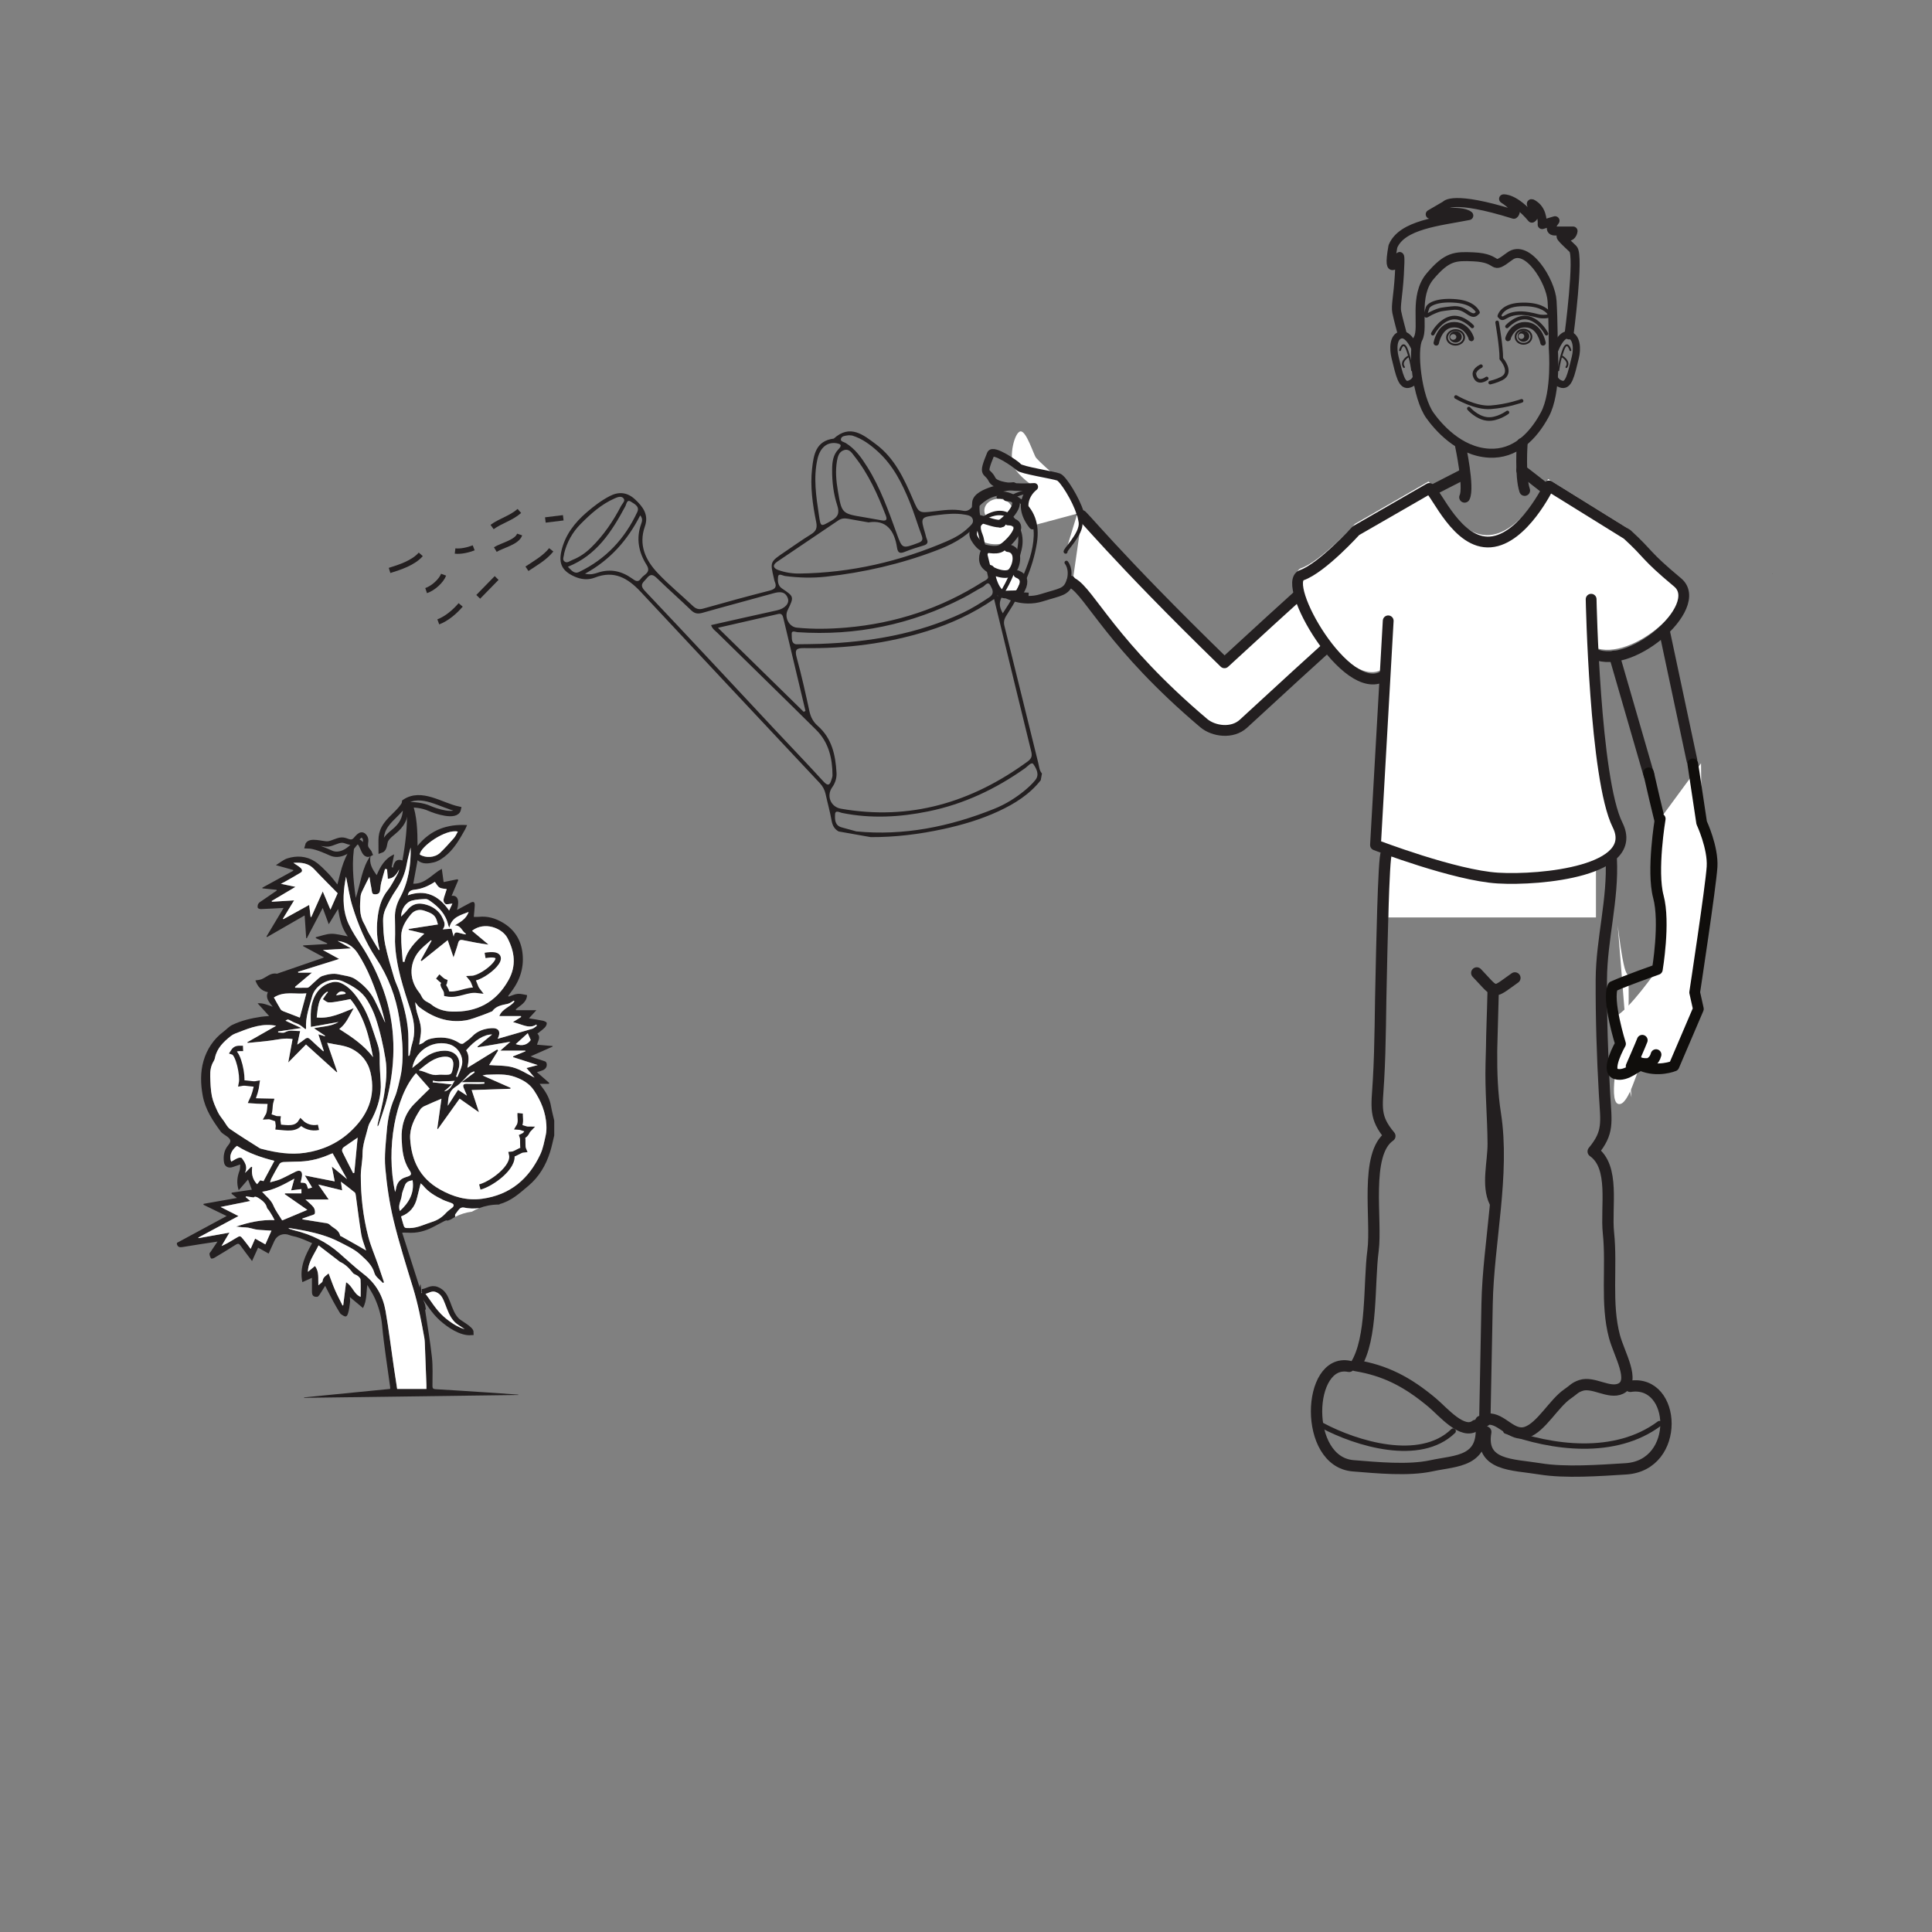 <?xml version="1.0" encoding="UTF-8"?>
<svg xmlns="http://www.w3.org/2000/svg" xmlns:xlink="http://www.w3.org/1999/xlink" width="360pt" height="360pt" viewBox="0 0 360 360" version="1.1">
<rect x="0" y="0" width="360" height="360" fill="#808080" stroke="none"/>
<g id="surface1">
<path style=" stroke:none;fill-rule:nonzero;fill:rgb(13.73%,12.16%,12.549%);fill-opacity:1;" d="M 330.273 106.961 C 330.32 106.961 330.328 106.906 330.281 106.906 C 330.23 106.906 330.223 106.961 330.273 106.961 "/>
<path style=" stroke:none;fill-rule:evenodd;fill:rgb(13.73%,12.16%,12.549%);fill-opacity:1;" d="M 101.688 211.516 C 101.414 212.723 101.199 213.984 100.68 215.094 C 98.52 219.707 95.027 222.66 89.848 223.371 C 86.984 223.766 84.422 223.02 81.93 221.605 C 78.23 219.504 76.668 216.215 76.426 212.188 C 76.309 210.191 77.223 208.422 78.285 206.773 C 78.461 206.504 78.754 206.266 79.047 206.129 C 80.074 205.648 81.129 205.215 82.262 204.727 C 81.988 206.66 81.73 208.492 81.473 210.32 C 81.512 210.34 81.551 210.363 81.59 210.387 C 82.926 208.52 84.262 206.648 85.641 204.723 C 86.801 205.535 87.945 206.34 89.254 207.258 C 88.773 205.789 88.344 204.492 87.891 203.117 C 90.34 203.035 92.727 202.953 95.109 202.875 C 95.121 202.816 95.133 202.758 95.145 202.699 C 93.383 201.926 91.621 201.148 89.918 200.395 C 90.094 200.363 90.395 200.27 90.699 200.258 C 92.469 200.219 94.273 200.051 95.961 200.672 C 97.328 201.172 98.598 201.84 99.488 203.168 C 100.812 205.152 101.68 207.25 101.809 209.625 C 101.84 210.254 101.828 210.906 101.688 211.516 M 84.27 225.027 C 83.859 225.355 83.422 225.66 83.074 226.043 C 82.355 226.832 81.504 227.375 80.496 227.691 C 79.117 228.117 77.82 228.824 76.324 228.832 C 75.367 228.84 75.355 228.852 75.098 227.957 C 74.977 227.535 74.859 227.109 74.734 226.668 C 76.414 226.02 77.332 224.832 77.715 223.188 C 77.922 222.312 78.145 221.441 78.383 220.5 C 78.562 220.664 78.734 220.785 78.859 220.941 C 79.84 222.16 81.16 222.898 82.527 223.566 C 83.066 223.828 83.668 223.977 84.223 224.219 C 84.621 224.391 84.617 224.75 84.27 225.027 M 76.98 240.023 C 77.906 243.059 78.504 246.156 79.062 249.27 C 79.164 249.844 79.164 250.445 79.188 251.035 C 79.285 253.395 79.371 255.75 79.457 258.109 C 79.465 258.316 79.457 258.523 79.457 258.809 L 74.008 258.809 C 73.793 257.41 73.574 256.043 73.375 254.672 C 72.871 251.211 72.445 247.734 71.848 244.289 C 71.363 241.508 70.07 239.16 67.75 237.398 C 66.145 236.172 64.676 234.762 63.145 233.438 C 60.754 231.367 57.996 230.023 54.93 229.281 C 54.645 229.211 54.363 229.121 54.078 229.035 C 53.961 229 53.848 228.945 53.754 228.805 C 54.848 228.992 55.945 229.148 57.031 229.375 C 59.141 229.82 61.219 230.391 63.141 231.375 C 64.543 232.098 66.055 232.762 67.184 233.812 C 68.199 234.75 69.344 235.707 69.777 237.234 C 69.977 237.934 70.801 238.457 71.344 239.062 C 71.418 239.023 71.488 238.98 71.559 238.941 C 71.184 237.832 70.82 236.723 70.434 235.617 C 69.824 233.871 69.074 232.164 68.613 230.383 C 67.648 226.676 67.227 222.879 67.23 219.051 C 67.234 217.703 67.551 216.359 67.551 215.02 C 67.551 213.246 68.207 211.637 68.602 209.965 C 68.742 209.367 69.137 208.832 69.418 208.27 C 70.449 206.199 71.09 203.992 70.938 201.695 C 70.836 200.141 70.734 198.59 70.75 197.031 C 70.762 196.199 70.621 195.328 70.348 194.547 C 69.457 191.988 68.801 189.324 67.32 187.004 C 66.43 185.617 65.473 184.25 64.004 183.41 C 63.395 183.062 62.715 182.84 61.891 183.031 C 59.078 183.684 58.125 186.246 57.945 188.176 C 57.844 189.242 57.926 190.324 57.926 191.348 C 59.598 191.051 61.266 190.758 63.094 190.434 C 61.621 191.301 60.07 191.238 58.504 191.598 C 59.254 192.105 59.914 192.547 60.57 192.988 C 60.555 193.023 60.539 193.055 60.527 193.09 C 60.156 192.977 59.785 192.867 59.32 192.723 C 59.676 193.812 60.004 194.82 60.332 195.824 C 60.301 195.848 60.27 195.867 60.238 195.891 C 59.43 195.16 58.605 194.441 57.824 193.684 C 57.465 193.332 57.188 193.312 56.805 193.625 C 56.387 193.973 55.918 194.266 55.391 194.641 C 55.578 193.758 55.742 192.984 55.926 192.121 C 54.934 192.16 54.023 191.816 53.098 192.348 C 52.777 192.535 52.262 192.379 51.836 192.379 C 51.828 192.32 51.824 192.258 51.816 192.199 C 53.195 191.996 54.574 191.793 56.152 191.559 C 55.062 191.055 54.145 190.629 53.195 190.195 C 53.656 189.879 53.656 189.898 54.5 190.375 C 54.895 190.602 55.363 190.695 55.758 190.922 C 56.172 191.164 56.531 191.488 56.922 191.781 C 56.98 191.711 57.027 191.684 57.027 191.656 C 56.902 189.543 57.637 187.574 58.184 185.602 C 58.777 183.469 61.684 181.809 64.004 182.914 C 65.805 183.777 67.445 184.711 68.477 186.441 C 69.074 187.449 69.605 188.523 69.977 189.629 C 70.82 192.148 71.398 194.719 71.832 197.355 C 72.203 199.625 71.922 201.766 71.582 203.934 C 71.293 205.777 70.785 207.586 70.383 209.41 C 70.352 209.543 70.348 209.68 70.324 209.891 C 70.434 209.793 70.5 209.762 70.52 209.715 C 70.965 208.383 71.434 207.062 71.844 205.719 C 72.102 204.875 72.301 204.008 72.48 203.148 C 73.891 196.355 73.574 189.715 70.961 183.203 C 69.973 180.738 68.801 178.41 67.352 176.199 C 66.5 174.898 65.625 173.59 64.973 172.188 C 63.93 169.945 63.879 167.531 64.184 165.109 C 64.266 164.449 64.402 163.793 64.477 163.359 C 64.84 165.078 65.098 167.023 65.672 168.871 C 66.73 172.273 68.078 175.539 70.078 178.555 C 72.32 181.938 73.762 185.684 74.402 189.738 C 74.891 192.836 75.227 195.934 74.879 199.059 C 74.754 200.184 74.473 201.293 74.203 202.398 C 74.023 203.148 73.809 203.898 73.5 204.602 C 72.652 206.543 72.246 208.59 72.078 210.672 C 71.887 212.98 71.594 215.32 71.793 217.609 C 72.078 220.875 72.562 224.156 73.328 227.34 C 74.355 231.617 75.695 235.816 76.98 240.023 M 67.199 241.66 C 65.891 241.09 65.719 239.641 64.492 238.93 C 64.305 240.41 64.133 241.809 63.953 243.207 C 63.914 243.23 63.875 243.25 63.836 243.273 C 63.363 242.309 62.855 241.359 62.426 240.375 C 61.996 239.387 61.648 238.363 61.234 237.277 C 60.773 237.707 60.191 237.949 60.109 238.707 C 60.086 238.953 59.68 239.156 59.324 239.492 C 59.254 238.18 59.504 236.961 58.688 235.902 C 58.277 236.242 57.848 236.602 57.379 236.988 C 57.402 235.168 58.52 233.793 59.352 232.059 C 60.684 233.082 61.914 234.027 63.141 234.969 C 63.207 235.02 63.262 235.094 63.336 235.125 C 64.367 235.578 65.098 236.363 65.785 237.227 C 65.977 237.465 66.387 237.523 66.645 237.734 C 66.867 237.914 67.16 238.18 67.176 238.422 C 67.234 239.465 67.199 240.516 67.199 241.66 M 52.578 227.406 C 51.984 226.422 51.344 225.582 50.949 224.641 C 50.504 223.578 49.621 222.949 48.844 222.07 C 51.031 221.77 52.891 220.707 54.848 219.629 C 54.637 220.402 54.453 221.066 54.25 221.809 C 54.938 221.719 55.531 221.648 56.168 221.57 L 56.168 222.367 L 53.102 222.367 C 53.086 222.414 53.07 222.461 53.051 222.512 C 54.422 223.465 55.793 224.414 57.266 225.441 C 55.559 226.156 53.996 226.812 52.578 227.406 M 43.988 228.559 C 44.363 228.598 44.738 228.645 45.117 228.676 C 45.492 228.707 45.879 228.695 46.25 228.758 C 46.68 228.828 47.098 228.973 47.523 229.062 C 47.828 229.121 48.141 229.16 48.453 229.18 C 49.191 229.234 49.938 229.277 50.582 229.316 C 50.188 230.207 49.824 231.016 49.445 231.871 C 48.824 231.523 48.207 231.176 47.539 230.797 C 47.262 231.434 47 232.027 46.703 232.707 C 46.234 232.094 45.809 231.508 45.355 230.953 C 44.75 230.215 44.742 230.223 43.934 230.719 C 43.094 231.238 42.25 231.754 41.273 232.18 C 41.742 231.383 42.215 230.59 42.758 229.676 C 40.758 230.035 38.879 230.371 36.996 230.711 C 36.984 230.676 36.969 230.641 36.953 230.605 C 39.414 229.285 41.875 227.965 44.438 226.594 C 43.324 226.027 42.289 225.504 41.113 224.906 C 43.016 224.523 44.762 224.172 46.637 223.789 C 46.312 223.52 46.055 223.301 45.797 223.082 C 45.805 223.031 45.816 222.977 45.828 222.922 C 46.258 222.984 46.691 223.047 47.266 223.129 C 47.48 222.875 47.84 223.016 48.23 223.273 C 48.91 223.719 49.539 224.191 49.746 225.047 C 49.793 225.234 49.996 225.371 50.113 225.547 C 50.484 226.117 50.848 226.695 51.156 227.348 C 48.645 227.242 46.309 227.777 43.988 228.559 M 46.812 217.406 C 46.426 217.789 46.039 218.172 45.68 218.535 C 45.684 218.598 45.664 218.535 45.676 218.477 C 45.684 218.414 45.727 218.359 45.75 218.301 C 46.121 217.316 45.605 216.547 45.082 215.812 C 44.992 215.684 44.566 215.691 44.355 215.777 C 43.914 215.953 43.512 216.223 43.086 216.457 C 42.652 215.445 43.078 214.344 44.148 213.516 C 46.281 214.871 48.629 215.672 51.129 216.305 C 50.449 217.574 49.781 218.824 49.105 220.086 C 48.887 220.035 48.684 219.98 48.496 219.926 C 48.285 220.184 48.09 220.422 47.902 220.656 C 47.035 219.742 46.828 218.664 46.996 217.477 C 46.934 217.453 46.875 217.426 46.812 217.406 M 66.02 218.535 C 65.949 218.559 65.879 218.582 65.805 218.605 C 65.145 217.301 64.469 216.008 63.828 214.691 C 63.648 214.32 63.762 213.953 64.137 213.699 C 65.031 213.09 65.922 212.477 66.641 211.98 C 66.449 214.02 66.234 216.273 66.02 218.535 M 55.148 218.293 C 54.633 218.535 54.133 218.809 53.621 219.059 C 53.098 219.32 52.574 219.605 52.027 219.812 C 51.504 220.012 50.953 220.125 50.328 220.305 C 50.418 220.039 50.465 219.777 50.586 219.551 C 51.074 218.645 51.559 217.734 52.102 216.859 C 52.219 216.668 52.574 216.539 52.828 216.527 C 53.898 216.465 54.977 216.484 56.051 216.43 C 57.965 216.336 59.785 215.844 61.535 215.066 C 61.699 214.992 61.875 214.934 61.977 214.895 C 62.887 216.52 63.77 218.102 64.664 219.707 C 63.758 218.957 62.844 218.203 61.832 217.367 C 62.02 218.332 62.184 219.168 62.367 220.133 C 60.504 219.766 58.707 219.414 56.801 219.039 C 57.281 219.828 57.707 220.523 58.16 221.27 C 57.863 221.359 57.633 221.434 57.402 221.5 C 57.055 220.41 57.055 220.41 56.012 220.359 C 56.102 219.926 56.23 219.508 56.273 219.082 C 56.355 218.25 55.91 217.945 55.148 218.293 M 58.43 224.965 C 58.035 224.445 57.484 224.035 56.914 223.504 L 61.25 223.504 C 60.59 222.555 60.004 221.711 59.312 220.723 C 60.875 221.105 62.281 221.449 63.758 221.809 C 63.68 221.266 63.609 220.793 63.523 220.191 C 64.441 220.898 65.289 221.527 66.105 222.199 C 66.25 222.316 66.277 222.613 66.309 222.832 C 66.645 225.234 66.922 227.645 67.32 230.035 C 67.477 230.996 67.883 231.918 68.223 233.012 C 67.668 232.688 67.23 232.426 66.785 232.176 C 65.723 231.574 64.66 230.973 63.594 230.371 C 63.523 230.332 63.391 230.309 63.379 230.262 C 63.176 229.137 62.066 228.84 61.395 228.16 C 61.117 227.883 60.539 227.883 60.09 227.809 C 58.852 227.594 57.605 227.406 56.363 227.211 C 56.359 227.16 56.352 227.109 56.348 227.059 C 56.805 226.898 57.266 226.75 57.715 226.578 C 58.051 226.453 58.594 226.359 58.66 226.133 C 58.762 225.793 58.652 225.262 58.43 224.965 M 62.613 185.469 C 63.168 184.668 63.629 184.559 64.359 184.945 C 64.371 185.023 64.383 185.102 64.395 185.184 C 63.832 185.273 63.27 185.363 62.613 185.469 M 59.016 189.586 C 59.238 187.844 59.215 185.953 60.949 184.781 C 61.008 184.816 61.066 184.852 61.125 184.883 C 61.012 185.008 60.883 185.121 60.781 185.262 C 60.566 185.566 60.363 185.879 60.152 186.191 C 60.504 186.395 60.844 186.75 61.207 186.777 C 61.816 186.828 62.449 186.688 63.066 186.59 C 63.805 186.469 64.535 186.316 65.285 186.172 C 67.84 189.285 68.77 193.078 69.508 196.98 C 67.828 194.738 65.551 193.223 63.219 191.738 C 64.547 190.754 65.094 189.238 65.91 187.859 C 63.664 188.742 61.559 189.855 59.016 189.586 M 42.852 210.367 C 42.371 210.035 42.09 209.422 41.734 208.926 C 41.336 208.359 40.875 207.816 40.586 207.195 C 40.141 206.25 39.691 205.273 39.484 204.258 C 39.242 203.055 39.215 201.797 39.172 200.562 C 39.137 199.566 39.281 198.586 39.832 197.707 C 39.941 197.531 40.016 197.324 40.055 197.117 C 40.422 195.293 41.684 194.102 43.051 193.023 C 43.5 192.668 44.098 192.492 44.645 192.277 C 46.789 191.434 48.949 190.648 51.457 191.137 C 49.621 192.184 47.852 193.191 46.086 194.203 C 46.102 194.246 46.117 194.293 46.133 194.34 C 47.543 194.199 48.961 194.09 50.363 193.902 C 51.727 193.723 53.07 193.352 54.516 193.617 C 54.254 195.027 53.996 196.418 53.707 197.988 C 54.879 196.797 55.922 195.738 57.02 194.625 C 58.988 196.41 60.867 198.105 62.742 199.801 C 62.777 199.785 62.812 199.766 62.848 199.742 C 62.238 197.996 61.633 196.246 60.965 194.316 C 62.574 194.68 64.172 194.754 65.48 195.402 C 67.254 196.277 68.543 197.754 69.035 199.832 C 70.109 204.379 68.406 208.008 65.18 210.949 C 62.855 213.066 60.004 214.359 56.812 214.812 C 54.129 215.195 51.535 214.789 48.957 214.129 C 48.754 214.078 48.531 214.035 48.359 213.926 C 46.512 212.754 44.648 211.609 42.852 210.367 M 57.09 185.094 C 56.66 186.688 56.258 188.164 55.863 189.617 C 54.824 189.219 53.801 188.832 52.781 188.422 C 52.594 188.348 52.383 188.223 52.281 188.059 C 51.848 187.336 51.445 186.594 51.035 185.871 C 52.914 184.625 54.992 185.309 57.09 185.094 M 55.566 181.234 C 55.559 181.184 55.551 181.129 55.543 181.078 C 58.047 180.297 60.555 179.516 63.199 178.688 C 62.164 178.117 61.254 177.617 60.172 177.023 C 61.984 176.918 63.605 176.824 65.414 176.719 C 64.496 176.215 63.738 175.789 62.914 175.332 C 64.52 175.496 65.852 176.395 66.621 177.574 C 68.617 180.625 69.84 184.008 70.949 187.441 C 71.27 188.438 71.492 189.461 71.762 190.477 L 71.723 190.477 C 71.078 189.09 70.473 187.691 69.781 186.328 C 68.965 184.711 67.668 183.445 66.215 182.457 C 65.363 181.879 64.16 181.801 63.105 181.551 C 62.09 181.316 61.09 181.531 60.121 181.84 C 59.852 181.926 59.59 182.094 59.371 182.285 C 58.785 182.789 58.234 183.332 57.656 183.852 C 57.551 183.945 57.402 184.043 57.27 184.047 C 56.52 184.066 55.77 184.055 55.02 184.055 C 55.004 184 54.988 183.945 54.973 183.891 C 55.98 183.039 56.992 182.195 58.133 181.234 Z M 67.191 166.996 C 67.23 166.496 67.523 166.004 67.746 165.531 C 68.082 164.812 68.457 164.113 68.836 163.363 C 68.902 163.793 68.969 164.242 69.047 164.695 C 69.125 165.148 69.242 165.602 69.289 166.059 C 69.336 166.504 69.512 166.672 69.977 166.648 C 70.445 166.625 70.727 166.43 70.805 165.988 C 70.898 165.492 70.906 164.977 71.027 164.488 C 71.238 163.625 71.504 162.777 71.746 161.922 C 71.871 161.941 71.996 161.957 72.121 161.973 C 72.172 162.562 72.219 163.152 72.27 163.754 C 73.398 163.668 73.93 162.898 74.391 161.969 C 74.297 162.25 74.242 162.555 74.098 162.809 C 73.504 163.852 72.988 164.961 72.246 165.891 C 70.961 167.508 70.527 169.355 70.324 171.336 C 70.129 173.246 70.254 175.117 70.73 176.977 C 70.684 176.996 70.637 177.016 70.59 177.035 C 69.961 175.977 69.312 174.93 68.707 173.859 C 68.379 173.273 68.145 172.633 67.812 172.047 C 66.906 170.445 67.055 168.711 67.191 166.996 M 75.781 161.047 C 75.969 159.996 76.27 158.965 76.516 157.922 C 76.582 161.219 76.109 164.375 74.508 167.336 C 73.934 168.395 73.547 169.66 73.59 170.957 C 73.621 171.992 73.621 173.027 73.625 174.062 C 73.629 174.535 73.59 175.004 73.602 175.477 C 73.742 180.027 75.223 184.273 76.602 188.539 C 77.238 190.523 77.426 192.484 76.793 194.5 C 76.582 195.184 76.488 195.902 76.336 196.602 C 76.32 196.668 76.262 196.73 76.102 196.77 C 76.102 195.742 76.094 194.719 76.102 193.695 C 76.125 190.656 75.328 187.77 74.457 184.902 C 74.176 183.98 73.707 183.113 73.434 182.191 C 72.828 180.133 72.199 178.074 71.766 175.977 C 71.469 174.543 71.41 173.047 71.383 171.574 C 71.367 170.84 71.527 170.047 71.828 169.379 C 72.375 168.176 72.996 166.98 73.746 165.895 C 74.777 164.406 75.469 162.824 75.781 161.047 M 77.285 165.777 C 78.641 165.637 79.906 165.051 81.031 164.328 C 81.297 164.668 81.516 165.148 81.891 165.375 C 82.266 165.605 82.793 165.582 83.242 165.668 C 83.078 166.172 82.914 166.711 82.73 167.246 C 82.57 167.715 82.621 168.184 83.016 168.441 C 83.223 168.578 83.617 168.434 83.926 168.414 C 83.984 168.41 84.047 168.402 84.293 168.379 C 84.074 168.84 83.898 169.215 83.688 169.668 C 81.711 166.812 79.254 165.684 75.988 166.824 C 76.133 166.117 76.484 165.859 77.285 165.777 M 87.324 169.93 C 86.832 171.301 85.754 171.801 84.742 172.441 C 85.91 172.398 86.059 173.551 86.809 173.977 C 86.785 174.023 86.766 174.07 86.742 174.117 C 86.344 174.023 85.941 173.957 85.555 173.832 C 85.051 173.668 84.641 173.648 84.531 174.516 C 84.367 173.914 84.262 173.523 84.133 173.051 C 83.629 173.086 83.039 173.129 82.492 173.168 C 82.824 172.773 82.957 172.215 82.719 171.645 C 82.504 171.125 82.266 170.582 81.914 170.16 C 81.07 169.145 79.922 168.594 78.641 168.406 C 77.531 168.242 76.609 168.668 75.898 169.566 C 75.562 170 75.145 170.375 74.742 170.793 C 74.762 169.414 75.617 168.102 76.816 167.797 C 77.621 167.594 78.477 167.551 79.312 167.516 C 79.59 167.504 79.906 167.711 80.156 167.887 C 81.773 169.008 83.078 170.371 83.52 172.375 C 83.543 172.473 83.598 172.566 83.727 172.863 C 84.195 170.871 85.77 170.551 87.324 169.93 M 76.145 173.27 C 77.098 173.5 78.051 173.73 79.066 173.977 C 77.387 175.473 75.863 176.996 75.359 179.242 C 75.258 179.227 75.152 179.211 75.047 179.195 C 74.941 177.586 74.734 175.977 74.762 174.367 C 74.789 172.824 75.621 171.512 76.582 170.363 C 77.219 169.602 78.156 169.348 79.168 169.73 C 79.977 170.035 80.84 170.266 81.242 171.145 C 81.395 171.484 81.473 171.852 81.602 172.258 C 80.645 172.402 79.738 172.543 78.828 172.684 C 77.93 172.82 77.035 172.957 76.141 173.098 Z M 87.957 173.441 C 90.27 171.629 93.578 172.934 94.559 174.793 C 95.902 177.355 96.246 179.949 94.758 182.617 C 92.438 186.777 88.852 188.656 84.18 188.492 C 82.797 188.445 81.43 188.062 80.309 187.125 C 80.133 186.977 79.926 186.863 79.715 186.766 C 79.18 186.516 78.77 186.16 78.531 185.602 C 78.402 185.316 78.211 185.055 78.016 184.809 C 76.113 182.395 76.246 179.137 78.379 176.918 C 78.973 176.297 79.656 175.766 80.301 175.195 C 80.34 175.223 80.379 175.254 80.418 175.285 C 79.738 176.508 79.059 177.73 78.383 178.953 C 78.441 178.996 78.504 179.039 78.562 179.086 C 80.16 177.801 81.766 176.516 83.422 175.188 C 83.773 176.227 84.105 177.219 84.508 178.398 C 84.836 177.398 85.141 176.578 85.363 175.738 C 85.508 175.207 85.754 175.07 86.273 175.18 C 87.84 175.512 89.406 175.805 91.035 176.016 C 90.012 175.156 88.988 174.301 87.957 173.441 M 95.75 186.453 C 95.785 186.504 95.816 186.559 95.852 186.613 C 95.094 187.66 93.574 187.926 93.039 189.336 L 97.062 189.336 C 97.078 189.391 97.094 189.445 97.105 189.5 C 96.625 189.797 96.145 190.094 95.586 190.445 C 96.004 190.574 96.367 190.688 96.73 190.797 C 97.781 191.117 98.816 191.641 99.957 190.898 C 99.977 190.984 99.992 191.078 100.012 191.164 C 99.73 191.344 99.48 191.605 99.176 191.695 C 97.07 192.328 94.949 192.926 92.727 193.566 C 93.402 192.23 92.93 191.492 91.566 191.586 C 90.215 191.676 88.98 192.082 87.992 193.109 C 87.5 193.617 86.906 194.035 86.32 194.445 C 86.18 194.539 85.832 194.508 85.672 194.402 C 84.223 193.426 82.641 193.176 80.934 193.422 C 80.188 193.527 79.512 193.695 78.945 194.234 C 78.746 194.422 78.434 194.488 78.109 194.645 C 78.227 193.887 78.352 193.23 78.422 192.566 C 78.543 191.406 78.246 190.316 77.871 189.227 C 77.602 188.441 77.445 187.613 77.371 186.746 C 77.625 187.059 77.832 187.434 78.145 187.672 C 80.664 189.602 83.48 190.629 86.68 190.148 C 87.766 189.988 88.809 189.523 89.863 189.168 C 90.438 188.977 90.988 188.73 91.555 188.504 C 91.613 188.48 91.691 188.469 91.727 188.426 C 92.438 187.434 93.535 187.281 94.617 187.043 C 95.02 186.957 95.375 186.656 95.75 186.453 M 96.105 194.551 C 96.875 193.855 97.609 193.188 98.34 192.523 C 98.531 192.969 98.703 193.359 98.891 193.789 C 98.297 194.68 97.32 194.984 96.105 194.551 M 78.035 199.441 C 79.562 198.199 80.934 196.992 82.855 196.895 C 84.082 196.832 84.625 197.52 84.434 198.707 C 84.418 198.812 84.414 198.918 84.391 199.023 C 84.156 200.207 84.078 200.27 82.883 200.27 C 82.461 200.27 82.027 200.207 81.617 200.277 C 80.34 200.496 79.352 199.648 78.035 199.441 M 82.594 195.789 C 80.992 195.875 79.684 196.523 78.527 197.59 C 78.012 198.074 77.438 198.492 76.82 198.996 C 77.52 195.383 81.023 193.738 83.809 194.621 C 85.387 195.125 86.402 196.91 86.078 198.422 C 85.91 199.203 85.512 199.938 85.219 200.695 C 85.141 200.66 85.062 200.625 84.984 200.594 C 85.117 200.199 85.242 199.805 85.379 199.41 C 86.121 197.246 84.883 195.664 82.594 195.789 M 76.883 219.926 C 77.234 222.312 76.215 224.082 74.512 225.652 C 74.094 224.566 74.77 223.703 74.859 222.762 C 74.918 222.133 75.227 221.527 75.43 220.914 C 75.656 220.238 76.203 220.035 76.883 219.926 M 74.84 212.203 C 74.922 214.148 75.082 216.199 76.242 217.957 C 76.793 218.789 76.703 219.031 75.73 219.305 C 74.523 219.645 73.953 220.398 73.781 221.562 C 73.758 221.719 73.695 221.875 73.625 222.105 C 71.84 213.973 73.707 204.25 77.52 199.957 C 78.391 200.953 79.23 201.91 80.062 202.859 C 79.113 203.793 78.098 204.758 77.121 205.77 C 75.387 207.562 74.738 209.867 74.84 212.203 M 80.625 201.676 C 80.637 201.574 80.648 201.469 80.656 201.367 C 80.988 201.422 81.32 201.492 81.656 201.516 C 81.918 201.535 82.188 201.492 82.453 201.484 C 82.949 201.469 83.445 201.461 83.941 201.445 C 84.207 201.438 84.469 201.414 84.73 201.398 C 84.215 202.078 83.973 203.156 82.754 203.367 C 83.223 202.957 83.691 202.547 84.238 202.07 C 82.922 201.926 81.773 201.801 80.625 201.676 M 90.262 201.66 C 90.258 201.746 90.258 201.832 90.254 201.918 C 89.891 201.938 89.523 201.973 89.16 201.977 C 88.422 201.977 87.684 201.945 86.945 201.949 C 86.328 201.953 86.184 202.199 86.426 202.773 C 86.594 203.176 86.766 203.578 87.008 204.16 C 86.363 203.734 85.871 203.41 85.352 203.07 C 84.727 204.039 84.125 204.973 83.438 206.043 C 83.52 204.566 83.57 203.344 84.926 202.488 C 85.922 201.863 86.664 200.844 87.547 200.031 C 87.758 199.836 88.074 199.762 88.344 199.629 C 88.379 199.699 88.41 199.766 88.441 199.832 C 87.676 200.402 86.906 200.977 85.98 201.66 Z M 100.191 198.461 C 99.402 198.668 98.793 198.828 98.105 199.016 C 98.562 199.562 99.051 200.145 99.602 200.797 C 98.199 200.113 96.949 199.266 95.566 198.887 C 94.156 198.5 92.617 198.578 91.141 198.453 C 91.68 197.582 92.25 196.664 92.82 195.75 C 92.766 195.684 92.707 195.613 92.648 195.543 C 90.812 196.672 88.977 197.805 87.094 198.961 C 87.297 197.852 87.543 196.738 86.867 195.707 C 88.453 193.84 90.23 192.734 91.699 192.762 C 90.754 193.539 89.867 194.273 88.98 195 C 88.996 195.051 89.012 195.102 89.027 195.152 C 90.992 194.816 92.961 194.48 95.098 194.113 C 94.441 194.695 93.902 195.172 93.219 195.777 L 97.883 195.777 C 97.891 195.816 97.902 195.855 97.91 195.891 C 97.148 196.203 96.383 196.52 95.617 196.828 C 95.609 196.879 95.602 196.934 95.594 196.984 C 97.074 197.457 98.555 197.934 100.191 198.461 M 61.57 169.5 C 61.062 168.297 60.625 167.258 60.141 166.105 C 59.398 167.758 58.699 169.312 58.004 170.871 C 57.961 170.863 57.922 170.859 57.879 170.855 C 57.793 170.148 57.711 169.445 57.609 168.617 C 55.98 169.52 54.395 170.395 52.809 171.273 C 52.777 171.246 52.742 171.223 52.711 171.195 C 53.391 170.082 54.07 168.969 54.805 167.773 C 53.355 167.859 52.02 167.941 50.68 168.023 C 50.66 167.98 50.641 167.934 50.617 167.891 C 52.059 167.035 53.5 166.184 55.062 165.254 C 54.121 165.059 53.312 164.887 52.336 164.684 C 52.652 164.523 52.848 164.438 53.027 164.332 C 54.027 163.762 55.039 163.203 56.02 162.602 C 56.465 162.332 56.266 161.949 55.988 161.699 C 55.629 161.383 55.203 161.145 54.672 160.781 C 56.191 160.684 57.48 160.824 58.527 161.941 C 59.938 163.449 61.406 164.898 62.914 166.441 C 62.48 167.426 62.055 168.395 61.57 169.5 M 85.309 154.957 C 85.066 155.367 84.891 155.809 84.594 156.145 C 83.762 157.09 82.914 158.035 82.004 158.906 C 81.043 159.82 79.328 159.922 78.223 159.23 C 78.293 157.77 83.062 154.41 85.309 154.957 M 102.664 206.086 C 102.43 204.719 101.785 203.559 100.941 202.488 C 100.824 202.344 100.73 202.191 100.562 201.957 L 102.258 201.957 C 102.289 201.902 102.324 201.852 102.355 201.797 C 101.621 201.156 100.883 200.516 100.047 199.785 C 100.59 199.609 100.895 199.535 101.18 199.406 C 101.664 199.184 101.941 198.797 101.875 198.25 C 101.855 198.082 101.742 197.844 101.613 197.793 C 100.973 197.551 100.312 197.363 99.664 197.145 C 99.445 197.074 99.234 196.98 98.867 196.836 C 100.324 196.191 101.652 195.605 102.977 195.016 C 102.973 194.984 102.973 194.953 102.969 194.914 C 102.016 194.832 101.062 194.75 100.07 194.664 C 100.227 193.953 100.824 193.285 100.133 192.609 C 100.633 192.203 101.117 191.871 101.523 191.457 C 101.73 191.246 101.926 190.863 101.875 190.609 C 101.84 190.426 101.41 190.246 101.129 190.191 C 100.27 190.008 99.395 189.891 98.562 189.75 C 98.949 189.32 99.426 188.805 99.945 188.234 L 96.168 188.234 C 96.148 188.184 96.125 188.129 96.105 188.078 C 96.945 187.312 98.145 186.832 98.211 185.426 C 97.699 185.348 97.086 185.145 96.488 185.188 C 95.906 185.23 95.344 185.527 94.773 185.707 C 94.746 185.66 94.723 185.613 94.695 185.566 C 94.902 185.285 95.109 184.996 95.324 184.719 C 96.984 182.52 97.723 180.031 97.324 177.316 C 96.984 174.988 95.781 173.148 93.676 171.91 C 92.273 171.086 90.832 170.672 89.219 170.84 C 88.91 170.871 88.594 170.844 88.285 170.844 C 88.348 170.109 88.43 169.434 88.461 168.75 C 88.488 168.055 88.258 167.906 87.625 168.227 C 86.805 168.641 86.012 169.098 85.16 169.559 C 85.723 167.465 85.102 166.809 84.152 166.922 C 84.555 165.98 84.977 164.984 85.398 163.988 C 85.34 163.938 85.281 163.883 85.227 163.836 C 84.355 164.016 83.48 164.195 82.664 164.363 C 82.551 163.527 82.441 162.75 82.324 161.898 C 80.512 162.867 79.301 164.715 77.004 164.668 C 77.27 163.227 77.535 161.797 77.812 160.293 C 78.73 161.105 79.871 160.91 80.812 160.695 C 81.754 160.477 82.676 159.816 83.41 159.141 C 84.809 157.863 85.738 156.207 86.66 154.566 C 86.781 154.352 86.867 154.113 87.035 153.742 C 83.305 153.52 80.254 154.621 77.805 157.609 C 77.785 154.801 77.727 152.117 76.82 149.602 C 76.461 149.691 76.086 149.766 75.695 149.816 C 75.754 150.188 75.828 150.527 75.836 150.867 C 75.914 154.043 75.555 157.184 74.988 160.336 C 73.824 159.93 73.418 160.664 73.211 161.691 C 73.137 161.645 73.059 161.602 72.98 161.555 C 73.133 160.781 73.285 160.008 73.445 159.203 C 71.719 159.953 70.883 161.445 70.191 163.07 C 69.387 161.977 68.703 160.863 69.078 159.406 C 67.414 161.742 67.211 164.559 66.289 167.316 C 65.805 163.824 65.469 160.496 66.137 157.086 C 65.984 157.133 65.828 157.172 65.672 157.211 C 65.125 158.34 64.469 159.508 64.008 160.746 C 63.523 162.043 63.25 163.414 62.867 164.809 C 62.336 164.16 61.836 163.438 61.227 162.82 C 60.402 161.988 59.586 161.09 58.605 160.477 C 57.055 159.504 55.277 159.398 53.547 159.949 C 52.82 160.18 52.199 160.73 51.41 161.211 C 52.617 161.543 53.625 161.824 54.637 162.105 C 54.633 162.156 54.633 162.207 54.633 162.258 C 52.715 163.309 50.801 164.355 48.887 165.406 C 48.891 165.449 48.895 165.492 48.898 165.535 C 49.777 165.625 50.652 165.711 51.531 165.801 C 51.547 165.848 51.562 165.891 51.578 165.938 C 50.699 166.539 49.82 167.141 48.945 167.746 C 48.668 167.938 48.348 168.105 48.156 168.363 C 48.012 168.562 47.965 168.906 48.027 169.148 C 48.059 169.277 48.414 169.402 48.621 169.395 C 49.988 169.344 51.355 169.258 52.844 169.18 C 51.75 171.008 50.703 172.754 49.66 174.496 C 49.691 174.539 49.719 174.578 49.75 174.617 C 52.062 173.285 54.375 171.957 56.766 170.578 C 56.867 172.062 56.961 173.438 57.055 174.809 C 57.09 174.82 57.129 174.828 57.164 174.84 C 58.137 172.988 59.109 171.133 60.133 169.184 C 60.523 170.238 60.871 171.18 61.258 172.219 C 61.832 171.281 62.363 170.414 62.996 169.379 C 63.309 171.262 63.656 172.949 64.801 174.469 C 63.648 174.281 62.672 173.969 61.703 174 C 60.742 174.031 59.793 174.41 58.84 174.637 C 58.844 174.695 58.848 174.75 58.855 174.809 C 59.559 175.129 60.262 175.449 60.965 175.77 C 60.961 175.812 60.957 175.855 60.953 175.898 C 59.469 175.988 57.98 176.074 56.492 176.164 C 56.48 176.207 56.477 176.25 56.469 176.293 C 57.734 176.977 59 177.66 60.375 178.398 C 60.176 178.48 60.094 178.52 60.004 178.547 C 57.277 179.488 54.547 180.426 51.816 181.367 C 51.734 181.395 51.648 181.449 51.574 181.434 C 50.43 181.207 49.688 182.07 48.77 182.453 C 48.434 182.594 48.043 182.605 47.59 182.688 C 48 183.809 48.664 184.645 49.922 184.875 C 49.406 185.98 50.137 186.695 50.816 187.598 C 50.223 187.391 49.801 187.219 49.363 187.098 C 48.934 186.977 48.492 186.91 48.004 186.953 C 48.703 187.723 49.402 188.492 50.152 189.32 C 49.652 189.367 49.164 189.387 48.68 189.457 C 46.816 189.738 44.984 190.16 43.285 190.977 C 42.676 191.266 42.203 191.828 41.648 192.238 C 39.781 193.629 38.539 195.551 37.922 197.684 C 37.32 199.766 37.367 201.98 37.781 204.199 C 38.266 206.781 39.641 208.824 41.125 210.844 C 41.414 211.234 41.914 211.465 42.316 211.773 C 43.082 212.355 43.102 212.699 42.496 213.434 C 41.738 214.348 41.574 215.445 41.734 216.57 C 41.859 217.402 42.598 217.746 43.387 217.457 C 43.801 217.305 44.215 217.168 44.766 216.98 C 44.723 217.414 44.762 217.801 44.637 218.125 C 44.191 219.285 44.043 220.441 44.477 221.789 C 45.047 221.133 45.566 220.531 46.215 219.781 C 46.492 220.523 46.723 221.129 46.926 221.676 C 45.625 221.871 44.395 222.055 43.164 222.242 C 43.156 222.309 43.152 222.371 43.145 222.438 C 43.438 222.664 43.727 222.895 44.141 223.223 C 42 223.602 39.973 223.957 37.949 224.316 C 37.934 224.371 37.918 224.43 37.902 224.488 C 39.305 225.168 40.703 225.852 42.23 226.59 C 39.066 228.297 36.016 229.949 32.965 231.594 L 32.965 231.848 C 33.141 232.371 33.465 232.461 34.008 232.371 C 36.125 232.004 38.254 231.699 40.527 231.352 C 40.074 232.031 39.688 232.598 39.312 233.164 C 39.203 233.324 39.016 233.496 39.031 233.645 C 39.059 233.938 39.164 234.242 39.324 234.488 C 39.367 234.559 39.734 234.496 39.898 234.402 C 41.258 233.59 42.613 232.777 43.945 231.922 C 44.348 231.664 44.555 231.734 44.812 232.098 C 45.488 233.039 46.195 233.953 46.965 234.98 C 47.359 234.109 47.715 233.32 48.094 232.484 C 48.738 232.844 49.359 233.191 50.055 233.582 C 50.422 232.781 50.773 232 51.129 231.223 C 51.633 230.117 52.844 229.684 53.98 230.156 C 54.359 230.316 54.785 230.352 55.184 230.473 C 55.645 230.613 56.094 230.77 56.539 230.945 C 57.066 231.152 57.582 231.395 58.16 231.648 C 56.91 233.871 55.754 236.113 56.34 238.91 C 56.953 238.633 57.551 238.363 58.125 238.105 C 58.125 238.898 58.121 239.793 58.129 240.691 C 58.133 241.406 58.406 241.688 59.105 241.641 C 59.258 241.629 59.43 241.426 59.531 241.273 C 59.898 240.715 60.246 240.141 60.59 239.594 C 61.117 240.613 61.602 241.582 62.117 242.539 C 62.504 243.258 62.918 243.961 63.344 244.66 C 63.434 244.812 63.609 244.93 63.766 245.031 C 64.391 245.438 64.621 245.418 64.848 244.727 C 65.066 244.059 65.133 243.34 65.223 242.633 C 65.266 242.312 65.199 241.977 65.184 241.684 C 65.984 242.352 66.777 243.016 67.641 243.738 C 68.379 242.309 68.238 240.867 68.441 239.422 C 68.914 240.254 69.461 241.059 69.852 241.93 C 70.562 243.523 71.035 245.152 71.199 246.941 C 71.551 250.801 72.188 254.641 72.703 258.484 C 72.715 258.566 72.703 258.652 72.703 258.801 C 67.359 259.328 62.016 259.855 56.672 260.383 C 56.672 260.41 56.672 260.438 56.676 260.465 C 69.973 260.285 83.27 260.109 96.57 259.934 C 96.57 259.91 96.574 259.887 96.574 259.867 C 94.73 259.738 92.891 259.602 91.047 259.48 C 87.742 259.262 84.438 259.043 81.129 258.852 C 80.664 258.824 80.586 258.641 80.582 258.234 C 80.578 256.461 80.676 254.672 80.484 252.918 C 80.18 250.07 79.68 247.242 79.262 244.406 C 79.246 244.285 79.23 244.16 79.215 244.047 C 79.262 244.031 79.309 244.008 79.355 243.988 C 79.293 243.695 79.246 243.402 79.207 243.109 C 78.738 241.988 78.477 240.777 78.406 239.551 C 78.379 239.445 78.344 239.344 78.316 239.242 C 78.277 239.461 78.234 239.676 78.207 239.91 C 77.121 236.516 76.047 233.152 74.938 229.688 C 75.34 229.688 75.629 229.668 75.914 229.691 C 77.652 229.832 79.258 229.398 80.781 228.594 C 81.434 228.246 82.09 227.91 82.738 227.562 C 83.047 227.398 83.258 227.359 83.406 227.453 C 83.605 227.367 83.812 227.289 84.023 227.219 C 84.273 227.051 84.535 226.898 84.805 226.754 C 84.805 226.605 84.801 226.453 84.801 226.312 C 85.094 225.934 85.348 225.527 85.68 225.203 C 85.84 225.047 86.172 224.961 86.395 225.004 C 87.367 225.203 88.328 225.242 89.297 225.117 C 90.383 224.695 91.613 224.449 93.008 224.449 C 93.059 224.449 93.109 224.453 93.16 224.453 C 93.121 224.43 93.082 224.406 93.035 224.379 C 95.262 223.809 96.816 222.344 98.441 220.98 C 100.453 219.289 101.711 217.137 102.492 214.684 C 102.816 213.668 103.016 212.617 103.273 211.578 L 103.273 208.793 C 103.066 207.891 102.824 206.996 102.664 206.086 "/>
<path style=" stroke:none;fill-rule:evenodd;fill:rgb(100%,100%,100%);fill-opacity:1;" d="M 57.02 194.629 C 58.992 196.41 60.867 198.105 62.742 199.801 C 62.777 199.781 62.812 199.766 62.844 199.742 C 62.242 197.996 61.633 196.246 60.965 194.316 C 62.574 194.68 64.168 194.754 65.48 195.402 C 67.254 196.277 68.543 197.758 69.035 199.836 C 70.113 204.383 68.406 208.012 65.18 210.949 C 62.855 213.066 60 214.355 56.812 214.812 C 54.125 215.195 51.535 214.789 48.957 214.129 C 48.754 214.074 48.531 214.035 48.359 213.93 C 46.512 212.758 44.648 211.605 42.852 210.363 C 42.375 210.035 42.09 209.422 41.738 208.926 C 41.336 208.359 40.875 207.816 40.586 207.195 C 40.141 206.25 39.691 205.273 39.484 204.258 C 39.242 203.055 39.215 201.801 39.172 200.562 C 39.137 199.566 39.285 198.586 39.832 197.707 C 39.941 197.531 40.016 197.324 40.055 197.117 C 40.422 195.293 41.684 194.102 43.051 193.023 C 43.5 192.672 44.098 192.492 44.645 192.277 C 46.789 191.434 48.949 190.648 51.457 191.137 C 49.621 192.184 47.852 193.191 46.082 194.199 C 46.102 194.246 46.117 194.293 46.133 194.34 C 47.543 194.195 48.957 194.09 50.363 193.902 C 51.727 193.723 53.07 193.352 54.516 193.617 C 54.254 195.027 53.996 196.422 53.707 197.984 C 54.875 196.801 55.922 195.738 57.02 194.629 "/>
<path style=" stroke:none;fill-rule:evenodd;fill:rgb(100%,100%,100%);fill-opacity:1;" d="M 82.262 204.727 C 81.988 206.66 81.73 208.492 81.473 210.32 C 81.512 210.34 81.551 210.363 81.59 210.387 C 82.926 208.52 84.262 206.648 85.641 204.723 C 86.801 205.535 87.949 206.34 89.254 207.258 C 88.773 205.789 88.344 204.492 87.891 203.117 C 90.34 203.035 92.727 202.957 95.109 202.875 C 95.121 202.816 95.133 202.758 95.145 202.703 C 93.383 201.926 91.621 201.148 89.918 200.395 C 90.094 200.363 90.395 200.27 90.699 200.258 C 92.465 200.219 94.273 200.051 95.961 200.672 C 97.328 201.172 98.598 201.84 99.488 203.168 C 100.812 205.152 101.676 207.25 101.809 209.625 C 101.84 210.254 101.828 210.906 101.688 211.512 C 101.414 212.723 101.199 213.984 100.68 215.094 C 98.52 219.707 95.027 222.66 89.848 223.371 C 86.984 223.762 84.422 223.02 81.93 221.605 C 78.23 219.504 76.668 216.215 76.426 212.188 C 76.309 210.191 77.223 208.422 78.285 206.773 C 78.461 206.504 78.754 206.266 79.047 206.129 C 80.074 205.648 81.125 205.215 82.262 204.727 "/>
<path style=" stroke:none;fill-rule:evenodd;fill:rgb(100%,100%,100%);fill-opacity:1;" d="M 79.457 258.809 L 74.004 258.809 C 73.793 257.41 73.578 256.043 73.375 254.672 C 72.871 251.211 72.445 247.734 71.848 244.289 C 71.363 241.508 70.07 239.16 67.75 237.398 C 66.141 236.172 64.676 234.762 63.141 233.438 C 60.75 231.371 57.996 230.023 54.93 229.281 C 54.645 229.211 54.363 229.121 54.082 229.035 C 53.961 229 53.848 228.945 53.75 228.805 C 54.844 228.996 55.949 229.148 57.031 229.375 C 59.141 229.82 61.219 230.391 63.141 231.375 C 64.543 232.098 66.055 232.762 67.184 233.812 C 68.199 234.75 69.344 235.707 69.777 237.234 C 69.977 237.934 70.801 238.457 71.344 239.062 C 71.418 239.023 71.488 238.98 71.559 238.941 C 71.184 237.832 70.82 236.723 70.434 235.617 C 69.824 233.871 69.074 232.164 68.613 230.383 C 67.648 226.676 67.227 222.879 67.23 219.051 C 67.234 217.703 67.551 216.359 67.551 215.02 C 67.551 213.246 68.207 211.637 68.602 209.965 C 68.742 209.371 69.137 208.832 69.418 208.27 C 70.449 206.199 71.09 203.992 70.938 201.695 C 70.836 200.137 70.734 198.59 70.75 197.031 C 70.762 196.203 70.621 195.328 70.348 194.547 C 69.457 191.988 68.801 189.324 67.32 187.004 C 66.43 185.617 65.469 184.25 64.004 183.41 C 63.395 183.062 62.715 182.84 61.891 183.031 C 59.078 183.684 58.125 186.246 57.945 188.176 C 57.844 189.242 57.926 190.324 57.926 191.348 C 59.598 191.051 61.266 190.758 63.09 190.434 C 61.625 191.301 60.07 191.238 58.5 191.598 C 59.254 192.105 59.914 192.547 60.57 192.988 C 60.555 193.023 60.539 193.055 60.527 193.09 C 60.156 192.977 59.789 192.867 59.32 192.723 C 59.676 193.812 60.004 194.82 60.332 195.824 C 60.301 195.848 60.27 195.867 60.238 195.891 C 59.43 195.156 58.605 194.441 57.824 193.68 C 57.465 193.332 57.188 193.312 56.805 193.625 C 56.383 193.973 55.918 194.262 55.391 194.641 C 55.578 193.758 55.742 192.984 55.926 192.121 C 54.934 192.16 54.023 191.816 53.098 192.348 C 52.777 192.535 52.262 192.379 51.836 192.379 C 51.828 192.32 51.824 192.258 51.82 192.199 C 53.195 191.996 54.574 191.793 56.152 191.559 C 55.062 191.055 54.145 190.629 53.195 190.195 C 53.656 189.879 53.656 189.898 54.5 190.375 C 54.895 190.598 55.367 190.695 55.758 190.922 C 56.172 191.164 56.531 191.488 56.918 191.781 C 56.98 191.711 57.027 191.68 57.027 191.656 C 56.902 189.543 57.637 187.574 58.184 185.602 C 58.777 183.469 61.684 181.805 64 182.914 C 65.805 183.777 67.445 184.711 68.473 186.441 C 69.074 187.449 69.605 188.523 69.977 189.629 C 70.82 192.148 71.398 194.719 71.832 197.355 C 72.203 199.625 71.922 201.766 71.582 203.93 C 71.293 205.777 70.785 207.586 70.379 209.41 C 70.352 209.543 70.348 209.68 70.324 209.887 C 70.434 209.793 70.5 209.762 70.516 209.715 C 70.965 208.383 71.434 207.062 71.844 205.719 C 72.102 204.875 72.297 204.008 72.48 203.148 C 73.891 196.355 73.574 189.715 70.961 183.203 C 69.973 180.738 68.801 178.41 67.352 176.199 C 66.5 174.898 65.625 173.59 64.973 172.188 C 63.93 169.945 63.879 167.531 64.184 165.109 C 64.266 164.449 64.402 163.793 64.477 163.359 C 64.84 165.078 65.098 167.023 65.672 168.871 C 66.727 172.273 68.078 175.539 70.078 178.555 C 72.324 181.938 73.762 185.684 74.402 189.738 C 74.891 192.836 75.227 195.93 74.879 199.059 C 74.754 200.184 74.469 201.293 74.203 202.398 C 74.023 203.148 73.805 203.898 73.5 204.602 C 72.652 206.543 72.246 208.59 72.078 210.672 C 71.887 212.98 71.594 215.32 71.793 217.609 C 72.078 220.875 72.562 224.156 73.328 227.34 C 74.355 231.617 75.695 235.816 76.98 240.023 C 77.906 243.059 78.504 246.156 79.062 249.27 C 79.164 249.844 79.164 250.445 79.191 251.035 C 79.285 253.395 79.371 255.75 79.457 258.109 C 79.465 258.316 79.457 258.523 79.457 258.809 "/>
<path style=" stroke:none;fill-rule:evenodd;fill:rgb(100%,100%,100%);fill-opacity:1;" d="M 80.418 175.285 C 79.738 176.508 79.059 177.73 78.379 178.953 C 78.441 178.996 78.5 179.039 78.562 179.086 C 80.164 177.801 81.766 176.516 83.422 175.188 C 83.773 176.227 84.109 177.219 84.508 178.398 C 84.836 177.398 85.141 176.578 85.363 175.738 C 85.504 175.207 85.754 175.07 86.273 175.18 C 87.84 175.512 89.41 175.805 91.035 176.016 C 90.012 175.156 88.988 174.301 87.957 173.441 C 90.27 171.629 93.578 172.934 94.559 174.793 C 95.902 177.355 96.246 179.949 94.758 182.617 C 92.438 186.777 88.852 188.656 84.176 188.492 C 82.797 188.445 81.43 188.062 80.309 187.125 C 80.133 186.977 79.922 186.863 79.715 186.766 C 79.18 186.516 78.773 186.16 78.531 185.602 C 78.402 185.316 78.211 185.055 78.016 184.809 C 76.117 182.395 76.246 179.137 78.379 176.918 C 78.973 176.297 79.656 175.766 80.301 175.195 C 80.34 175.223 80.379 175.254 80.418 175.285 "/>
<path style=" stroke:none;fill-rule:evenodd;fill:rgb(100%,100%,100%);fill-opacity:1;" d="M 95.852 186.609 C 95.094 187.66 93.574 187.926 93.039 189.336 L 97.062 189.336 C 97.078 189.391 97.094 189.445 97.105 189.5 C 96.625 189.797 96.145 190.094 95.586 190.441 C 96.004 190.574 96.367 190.684 96.73 190.797 C 97.781 191.117 98.816 191.637 99.957 190.898 C 99.977 190.984 99.992 191.078 100.012 191.164 C 99.73 191.344 99.48 191.602 99.176 191.695 C 97.07 192.328 94.949 192.926 92.727 193.566 C 93.402 192.23 92.93 191.492 91.566 191.586 C 90.215 191.676 88.98 192.082 87.992 193.105 C 87.5 193.617 86.906 194.035 86.32 194.441 C 86.18 194.543 85.832 194.508 85.672 194.398 C 84.223 193.422 82.641 193.176 80.934 193.422 C 80.184 193.527 79.512 193.695 78.945 194.234 C 78.746 194.422 78.434 194.488 78.109 194.641 C 78.227 193.887 78.352 193.23 78.422 192.566 C 78.543 191.406 78.246 190.316 77.871 189.227 C 77.602 188.438 77.445 187.609 77.371 186.746 C 77.625 187.059 77.832 187.434 78.145 187.672 C 80.664 189.598 83.48 190.633 86.68 190.148 C 87.766 189.984 88.809 189.523 89.863 189.172 C 90.438 188.977 90.988 188.727 91.555 188.504 C 91.613 188.48 91.691 188.469 91.727 188.426 C 92.438 187.434 93.535 187.281 94.617 187.047 C 95.02 186.961 95.375 186.656 95.75 186.453 C 95.785 186.504 95.816 186.555 95.852 186.609 "/>
<path style=" stroke:none;fill-rule:evenodd;fill:rgb(100%,100%,100%);fill-opacity:1;" d="M 56.348 227.059 C 56.805 226.898 57.266 226.75 57.715 226.578 C 58.051 226.453 58.594 226.359 58.66 226.133 C 58.762 225.793 58.652 225.262 58.43 224.965 C 58.035 224.445 57.484 224.039 56.914 223.504 L 61.25 223.504 C 60.59 222.555 60.004 221.711 59.312 220.723 C 60.875 221.105 62.281 221.449 63.758 221.805 C 63.68 221.266 63.609 220.793 63.523 220.191 C 64.441 220.898 65.289 221.527 66.105 222.199 C 66.25 222.316 66.277 222.613 66.309 222.832 C 66.645 225.234 66.922 227.645 67.32 230.035 C 67.477 230.996 67.883 231.918 68.223 233.012 C 67.668 232.688 67.227 232.426 66.785 232.176 C 65.723 231.574 64.66 230.973 63.594 230.371 C 63.523 230.332 63.391 230.309 63.379 230.262 C 63.176 229.137 62.066 228.84 61.395 228.164 C 61.117 227.883 60.539 227.883 60.09 227.805 C 58.852 227.594 57.605 227.406 56.363 227.211 C 56.359 227.16 56.352 227.109 56.348 227.059 "/>
<path style=" stroke:none;fill-rule:evenodd;fill:rgb(100%,100%,100%);fill-opacity:1;" d="M 54.672 160.781 C 56.191 160.684 57.48 160.824 58.527 161.941 C 59.938 163.449 61.406 164.898 62.914 166.441 C 62.48 167.426 62.055 168.395 61.57 169.5 C 61.062 168.297 60.625 167.258 60.137 166.105 C 59.398 167.758 58.699 169.312 58.004 170.871 C 57.961 170.863 57.922 170.859 57.879 170.855 C 57.793 170.148 57.707 169.445 57.609 168.617 C 55.98 169.52 54.395 170.395 52.809 171.273 C 52.777 171.246 52.746 171.223 52.711 171.195 C 53.391 170.086 54.07 168.969 54.805 167.773 C 53.355 167.859 52.02 167.941 50.68 168.023 C 50.66 167.98 50.637 167.934 50.617 167.891 C 52.059 167.035 53.5 166.184 55.059 165.254 C 54.121 165.059 53.312 164.887 52.336 164.68 C 52.652 164.523 52.848 164.438 53.027 164.332 C 54.031 163.762 55.039 163.203 56.02 162.602 C 56.465 162.336 56.266 161.949 55.988 161.699 C 55.629 161.383 55.203 161.145 54.672 160.781 "/>
<path style=" stroke:none;fill-rule:evenodd;fill:rgb(100%,100%,100%);fill-opacity:1;" d="M 42.758 229.676 C 40.758 230.035 38.879 230.371 36.996 230.711 C 36.984 230.68 36.969 230.641 36.953 230.605 C 39.414 229.285 41.875 227.965 44.438 226.594 C 43.324 226.027 42.289 225.504 41.113 224.902 C 43.016 224.523 44.762 224.172 46.637 223.789 C 46.312 223.52 46.055 223.301 45.797 223.082 C 45.805 223.027 45.816 222.977 45.828 222.922 C 46.258 222.984 46.691 223.047 47.266 223.129 C 47.48 222.875 47.84 223.016 48.23 223.273 C 48.91 223.723 49.539 224.191 49.746 225.047 C 49.793 225.234 49.996 225.371 50.113 225.547 C 50.484 226.117 50.848 226.695 51.156 227.348 C 48.645 227.242 46.309 227.777 43.988 228.559 C 44.363 228.598 44.738 228.645 45.117 228.676 C 45.492 228.707 45.879 228.695 46.25 228.758 C 46.68 228.828 47.098 228.973 47.523 229.062 C 47.828 229.121 48.141 229.156 48.453 229.18 C 49.195 229.234 49.938 229.277 50.582 229.316 C 50.188 230.207 49.824 231.016 49.445 231.871 C 48.824 231.523 48.207 231.176 47.539 230.797 C 47.262 231.434 47 232.027 46.703 232.707 C 46.234 232.094 45.809 231.512 45.355 230.953 C 44.75 230.215 44.742 230.223 43.934 230.719 C 43.094 231.238 42.25 231.754 41.273 232.18 C 41.742 231.383 42.215 230.59 42.758 229.676 "/>
<path style=" stroke:none;fill-rule:evenodd;fill:rgb(100%,100%,100%);fill-opacity:1;" d="M 71.723 190.473 C 71.078 189.09 70.473 187.691 69.781 186.328 C 68.965 184.711 67.668 183.445 66.215 182.457 C 65.363 181.879 64.16 181.801 63.105 181.551 C 62.09 181.316 61.09 181.531 60.121 181.84 C 59.852 181.926 59.59 182.094 59.371 182.285 C 58.785 182.789 58.234 183.332 57.656 183.852 C 57.551 183.945 57.402 184.043 57.27 184.047 C 56.52 184.066 55.77 184.055 55.02 184.055 C 55.004 184 54.988 183.945 54.973 183.887 C 55.98 183.039 56.992 182.195 58.133 181.234 L 55.566 181.234 C 55.559 181.184 55.551 181.129 55.543 181.078 C 58.047 180.297 60.555 179.516 63.199 178.688 C 62.164 178.121 61.254 177.617 60.172 177.023 C 61.984 176.918 63.605 176.824 65.414 176.719 C 64.5 176.215 63.738 175.789 62.914 175.332 C 64.52 175.496 65.852 176.395 66.621 177.574 C 68.617 180.625 69.84 184.008 70.949 187.441 C 71.27 188.438 71.492 189.461 71.762 190.473 Z M 71.723 190.473 "/>
<path style=" stroke:none;fill-rule:evenodd;fill:rgb(100%,100%,100%);fill-opacity:1;" d="M 76.516 157.922 C 76.582 161.219 76.109 164.375 74.508 167.336 C 73.934 168.395 73.547 169.66 73.59 170.957 C 73.621 171.992 73.621 173.027 73.625 174.062 C 73.629 174.531 73.59 175.004 73.602 175.477 C 73.742 180.027 75.223 184.273 76.602 188.539 C 77.238 190.523 77.426 192.484 76.793 194.5 C 76.582 195.184 76.488 195.902 76.336 196.602 C 76.32 196.668 76.262 196.73 76.102 196.77 C 76.102 195.742 76.094 194.719 76.102 193.695 C 76.125 190.656 75.328 187.77 74.457 184.902 C 74.176 183.98 73.707 183.113 73.434 182.191 C 72.828 180.133 72.199 178.074 71.766 175.977 C 71.469 174.543 71.41 173.047 71.383 171.574 C 71.367 170.84 71.527 170.047 71.828 169.379 C 72.375 168.172 72.996 166.98 73.746 165.895 C 74.777 164.406 75.469 162.824 75.781 161.047 C 75.969 159.996 76.27 158.965 76.516 157.922 "/>
<path style=" stroke:none;fill-rule:evenodd;fill:rgb(100%,100%,100%);fill-opacity:1;" d="M 77.52 199.957 C 78.391 200.953 79.23 201.91 80.062 202.859 C 79.113 203.793 78.098 204.762 77.121 205.77 C 75.387 207.562 74.738 209.863 74.84 212.203 C 74.922 214.148 75.082 216.199 76.242 217.961 C 76.793 218.789 76.703 219.031 75.73 219.305 C 74.523 219.645 73.953 220.395 73.781 221.562 C 73.758 221.723 73.695 221.875 73.625 222.102 C 71.84 213.973 73.707 204.254 77.52 199.957 "/>
<path style=" stroke:none;fill-rule:evenodd;fill:rgb(100%,100%,100%);fill-opacity:1;" d="M 59.352 232.059 C 60.684 233.082 61.914 234.027 63.141 234.969 C 63.207 235.02 63.262 235.094 63.336 235.125 C 64.367 235.578 65.098 236.363 65.785 237.223 C 65.977 237.465 66.387 237.523 66.645 237.734 C 66.867 237.914 67.16 238.18 67.176 238.422 C 67.234 239.465 67.199 240.516 67.199 241.66 C 65.891 241.09 65.719 239.641 64.492 238.93 C 64.305 240.414 64.133 241.809 63.957 243.207 C 63.914 243.23 63.875 243.25 63.836 243.273 C 63.363 242.309 62.855 241.359 62.426 240.375 C 61.996 239.387 61.645 238.363 61.234 237.277 C 60.773 237.707 60.191 237.949 60.109 238.707 C 60.086 238.953 59.68 239.156 59.324 239.496 C 59.254 238.18 59.504 236.961 58.688 235.902 C 58.277 236.242 57.848 236.598 57.379 236.988 C 57.402 235.168 58.52 233.793 59.352 232.059 "/>
<path style=" stroke:none;fill-rule:evenodd;fill:rgb(100%,100%,100%);fill-opacity:1;" d="M 74.734 226.668 C 76.414 226.02 77.332 224.832 77.715 223.188 C 77.918 222.312 78.145 221.438 78.383 220.5 C 78.562 220.664 78.734 220.785 78.859 220.941 C 79.84 222.156 81.16 222.898 82.527 223.566 C 83.066 223.828 83.668 223.977 84.223 224.219 C 84.621 224.391 84.617 224.75 84.27 225.027 C 83.859 225.355 83.422 225.66 83.074 226.043 C 82.359 226.832 81.504 227.379 80.496 227.688 C 79.117 228.117 77.82 228.82 76.324 228.832 C 75.367 228.84 75.355 228.852 75.098 227.957 C 74.977 227.535 74.859 227.109 74.734 226.668 "/>
<path style=" stroke:none;fill-rule:evenodd;fill:rgb(100%,100%,100%);fill-opacity:1;" d="M 59.016 189.59 C 59.238 187.844 59.215 185.949 60.949 184.781 C 61.008 184.816 61.066 184.852 61.125 184.883 C 61.008 185.008 60.879 185.121 60.785 185.262 C 60.566 185.566 60.363 185.879 60.156 186.191 C 60.504 186.395 60.844 186.75 61.207 186.777 C 61.816 186.824 62.449 186.688 63.066 186.59 C 63.805 186.473 64.535 186.316 65.285 186.172 C 67.84 189.285 68.77 193.078 69.508 196.98 C 67.828 194.738 65.551 193.223 63.219 191.738 C 64.543 190.758 65.094 189.238 65.91 187.859 C 63.664 188.742 61.559 189.855 59.016 189.59 "/>
<path style=" stroke:none;fill-rule:evenodd;fill:rgb(100%,100%,100%);fill-opacity:1;" d="M 61.832 217.367 C 62.02 218.336 62.18 219.172 62.367 220.133 C 60.504 219.766 58.707 219.414 56.801 219.039 C 57.281 219.828 57.707 220.52 58.16 221.27 C 57.863 221.359 57.629 221.43 57.402 221.504 C 57.055 220.406 57.055 220.406 56.012 220.359 C 56.102 219.93 56.227 219.512 56.273 219.082 C 56.355 218.25 55.91 217.941 55.148 218.293 C 54.633 218.531 54.133 218.809 53.625 219.059 C 53.094 219.32 52.574 219.602 52.027 219.812 C 51.504 220.012 50.953 220.129 50.328 220.305 C 50.418 220.039 50.465 219.777 50.586 219.555 C 51.074 218.645 51.555 217.73 52.102 216.859 C 52.219 216.668 52.574 216.539 52.828 216.527 C 53.898 216.465 54.977 216.48 56.047 216.43 C 57.965 216.34 59.785 215.844 61.535 215.066 C 61.699 214.988 61.875 214.93 61.977 214.895 C 62.883 216.516 63.77 218.098 64.664 219.707 C 63.758 218.957 62.844 218.203 61.832 217.367 "/>
<path style=" stroke:none;fill-rule:evenodd;fill:rgb(100%,100%,100%);fill-opacity:1;" d="M 93.219 195.777 L 97.879 195.777 C 97.891 195.812 97.902 195.852 97.91 195.891 C 97.148 196.207 96.383 196.516 95.617 196.832 C 95.609 196.883 95.602 196.934 95.594 196.984 C 97.074 197.461 98.551 197.934 100.191 198.461 C 99.406 198.672 98.793 198.832 98.105 199.012 C 98.566 199.562 99.051 200.141 99.602 200.797 C 98.199 200.113 96.949 199.266 95.566 198.887 C 94.156 198.5 92.617 198.578 91.141 198.453 C 91.68 197.582 92.25 196.668 92.82 195.754 C 92.766 195.68 92.707 195.613 92.648 195.543 C 90.812 196.672 88.977 197.805 87.094 198.965 C 87.297 197.852 87.543 196.738 86.867 195.707 C 88.453 193.84 90.23 192.73 91.699 192.762 C 90.754 193.543 89.867 194.27 88.98 195 C 88.996 195.051 89.012 195.102 89.027 195.152 C 90.992 194.816 92.957 194.48 95.098 194.113 C 94.441 194.695 93.902 195.172 93.219 195.777 "/>
<path style=" stroke:none;fill-rule:evenodd;fill:rgb(100%,100%,100%);fill-opacity:1;" d="M 72.121 161.973 C 72.172 162.562 72.219 163.152 72.27 163.754 C 73.398 163.668 73.93 162.898 74.391 161.969 C 74.297 162.25 74.242 162.555 74.098 162.809 C 73.504 163.852 72.988 164.961 72.246 165.891 C 70.961 167.508 70.527 169.355 70.324 171.336 C 70.129 173.246 70.254 175.117 70.73 176.977 C 70.684 176.996 70.637 177.016 70.59 177.035 C 69.961 175.977 69.312 174.93 68.707 173.859 C 68.379 173.273 68.145 172.633 67.812 172.047 C 66.906 170.445 67.055 168.711 67.191 166.996 C 67.23 166.496 67.523 166.004 67.746 165.531 C 68.082 164.812 68.457 164.113 68.836 163.363 C 68.902 163.793 68.969 164.242 69.047 164.695 C 69.125 165.148 69.242 165.602 69.289 166.059 C 69.336 166.504 69.512 166.672 69.977 166.648 C 70.445 166.625 70.727 166.43 70.805 165.988 C 70.898 165.492 70.906 164.977 71.027 164.488 C 71.238 163.625 71.504 162.777 71.746 161.922 C 71.871 161.941 71.996 161.957 72.121 161.973 "/>
<path style=" stroke:none;fill-rule:evenodd;fill:rgb(100%,100%,100%);fill-opacity:1;" d="M 57.266 225.441 C 55.559 226.156 53.996 226.809 52.578 227.406 C 51.988 226.422 51.344 225.586 50.949 224.641 C 50.504 223.574 49.621 222.949 48.844 222.07 C 51.031 221.766 52.891 220.707 54.848 219.629 C 54.637 220.402 54.453 221.066 54.25 221.805 C 54.938 221.719 55.531 221.648 56.168 221.57 L 56.168 222.367 L 53.102 222.367 C 53.086 222.414 53.07 222.461 53.051 222.512 C 54.422 223.465 55.793 224.418 57.266 225.441 "/>
<path style=" stroke:none;fill-rule:evenodd;fill:rgb(100%,100%,100%);fill-opacity:1;" d="M 75.047 179.195 C 74.941 177.586 74.734 175.977 74.762 174.367 C 74.789 172.824 75.621 171.512 76.582 170.363 C 77.219 169.598 78.156 169.348 79.168 169.73 C 79.977 170.035 80.84 170.266 81.242 171.145 C 81.395 171.48 81.473 171.852 81.602 172.258 C 80.645 172.402 79.738 172.543 78.828 172.684 C 77.93 172.82 77.035 172.961 76.141 173.098 C 76.141 173.156 76.141 173.211 76.145 173.27 C 77.098 173.5 78.051 173.73 79.07 173.977 C 77.387 175.473 75.863 176.996 75.359 179.246 C 75.258 179.227 75.152 179.211 75.047 179.195 "/>
<path style=" stroke:none;fill-rule:evenodd;fill:rgb(100%,100%,100%);fill-opacity:1;" d="M 49.102 220.09 C 48.887 220.031 48.684 219.98 48.496 219.93 C 48.285 220.184 48.09 220.426 47.902 220.656 C 47.035 219.742 46.828 218.664 46.996 217.477 C 46.934 217.453 46.875 217.43 46.812 217.402 C 46.426 217.789 46.039 218.172 45.676 218.535 C 45.684 218.598 45.664 218.531 45.676 218.477 C 45.684 218.414 45.727 218.359 45.75 218.301 C 46.121 217.316 45.609 216.547 45.082 215.812 C 44.992 215.684 44.57 215.691 44.355 215.777 C 43.914 215.953 43.512 216.223 43.086 216.457 C 42.652 215.445 43.078 214.344 44.148 213.516 C 46.281 214.871 48.629 215.676 51.129 216.305 C 50.449 217.574 49.781 218.824 49.102 220.09 "/>
<path style=" stroke:none;fill-rule:evenodd;fill:rgb(100%,100%,100%);fill-opacity:1;" d="M 87.949 225.773 C 88.367 225.516 88.82 225.305 89.297 225.121 C 88.328 225.242 87.367 225.207 86.395 225.004 C 86.172 224.961 85.84 225.047 85.68 225.207 C 85.344 225.527 85.094 225.93 84.801 226.312 C 84.801 226.457 84.801 226.602 84.805 226.754 C 85.727 226.27 86.773 225.926 87.949 225.773 "/>
<path style=" stroke:none;fill-rule:evenodd;fill:rgb(100%,100%,100%);fill-opacity:1;" d="M 51.035 185.871 C 52.914 184.625 54.992 185.309 57.09 185.098 C 56.66 186.684 56.258 188.164 55.863 189.617 C 54.824 189.219 53.801 188.832 52.781 188.426 C 52.594 188.348 52.383 188.223 52.281 188.059 C 51.848 187.34 51.445 186.594 51.035 185.871 "/>
<path style=" stroke:none;fill-rule:evenodd;fill:rgb(100%,100%,100%);fill-opacity:1;" d="M 85.305 154.957 C 85.066 155.367 84.891 155.809 84.594 156.145 C 83.762 157.09 82.914 158.035 82.004 158.906 C 81.043 159.82 79.328 159.922 78.223 159.23 C 78.293 157.77 83.062 154.41 85.305 154.957 "/>
<path style=" stroke:none;fill-rule:evenodd;fill:rgb(100%,100%,100%);fill-opacity:1;" d="M 78.035 199.441 C 79.566 198.199 80.934 196.992 82.855 196.895 C 84.082 196.836 84.625 197.52 84.434 198.711 C 84.418 198.812 84.414 198.918 84.391 199.02 C 84.156 200.207 84.078 200.266 82.883 200.266 C 82.457 200.266 82.027 200.211 81.617 200.277 C 80.336 200.496 79.352 199.648 78.035 199.441 "/>
<path style=" stroke:none;fill-rule:evenodd;fill:rgb(100%,100%,100%);fill-opacity:1;" d="M 74.742 170.793 C 74.762 169.414 75.617 168.098 76.816 167.797 C 77.621 167.594 78.477 167.551 79.312 167.516 C 79.59 167.504 79.906 167.711 80.156 167.887 C 81.777 169.008 83.078 170.371 83.52 172.375 C 83.543 172.473 83.598 172.566 83.727 172.863 C 84.195 170.871 85.77 170.551 87.324 169.93 C 86.832 171.301 85.754 171.801 84.742 172.438 C 85.91 172.398 86.059 173.551 86.809 173.977 C 86.785 174.023 86.766 174.07 86.742 174.117 C 86.344 174.023 85.941 173.957 85.555 173.832 C 85.047 173.668 84.641 173.648 84.531 174.516 C 84.367 173.914 84.258 173.52 84.133 173.051 C 83.629 173.086 83.039 173.129 82.492 173.168 C 82.824 172.773 82.957 172.215 82.719 171.641 C 82.504 171.125 82.266 170.582 81.914 170.16 C 81.07 169.145 79.922 168.594 78.641 168.406 C 77.531 168.242 76.609 168.668 75.902 169.566 C 75.562 170 75.145 170.375 74.742 170.793 "/>
<path style=" stroke:none;fill-rule:evenodd;fill:rgb(100%,100%,100%);fill-opacity:1;" d="M 84.984 200.594 C 85.117 200.199 85.242 199.805 85.379 199.41 C 86.121 197.246 84.883 195.664 82.594 195.789 C 80.992 195.875 79.684 196.523 78.527 197.594 C 78.012 198.074 77.438 198.492 76.82 198.996 C 77.52 195.383 81.023 193.738 83.809 194.621 C 85.383 195.125 86.402 196.91 86.078 198.422 C 85.914 199.203 85.512 199.938 85.215 200.695 C 85.137 200.66 85.062 200.625 84.984 200.594 "/>
<path style=" stroke:none;fill-rule:evenodd;fill:rgb(100%,100%,100%);fill-opacity:1;" d="M 75.988 166.824 C 76.133 166.117 76.484 165.859 77.285 165.777 C 78.641 165.637 79.906 165.051 81.031 164.328 C 81.297 164.668 81.516 165.148 81.891 165.375 C 82.266 165.605 82.793 165.582 83.242 165.668 C 83.078 166.172 82.914 166.711 82.73 167.246 C 82.574 167.715 82.621 168.184 83.016 168.441 C 83.223 168.578 83.617 168.434 83.926 168.414 C 83.984 168.41 84.047 168.402 84.293 168.379 C 84.078 168.844 83.898 169.215 83.688 169.668 C 81.711 166.812 79.254 165.684 75.988 166.824 "/>
<path style=" stroke:none;fill-rule:evenodd;fill:rgb(100%,100%,100%);fill-opacity:1;" d="M 65.805 218.605 C 65.145 217.301 64.465 216.008 63.828 214.691 C 63.648 214.32 63.762 213.953 64.137 213.699 C 65.031 213.09 65.922 212.473 66.641 211.977 C 66.449 214.016 66.234 216.273 66.02 218.535 C 65.949 218.555 65.879 218.582 65.805 218.605 "/>
<path style=" stroke:none;fill-rule:evenodd;fill:rgb(100%,100%,100%);fill-opacity:1;" d="M 74.512 225.652 C 74.094 224.562 74.77 223.703 74.859 222.762 C 74.918 222.133 75.227 221.527 75.43 220.914 C 75.656 220.238 76.203 220.031 76.879 219.926 C 77.234 222.309 76.219 224.086 74.512 225.652 "/>
<path style=" stroke:none;fill-rule:evenodd;fill:rgb(100%,100%,100%);fill-opacity:1;" d="M 90.254 201.918 C 89.891 201.938 89.523 201.973 89.16 201.977 C 88.422 201.977 87.684 201.941 86.945 201.949 C 86.328 201.953 86.184 202.199 86.426 202.773 C 86.594 203.176 86.766 203.578 87.008 204.156 C 86.363 203.734 85.871 203.41 85.352 203.07 C 84.727 204.039 84.125 204.973 83.438 206.043 C 83.52 204.562 83.57 203.344 84.926 202.488 C 85.922 201.863 86.664 200.848 87.547 200.031 C 87.758 199.84 88.074 199.762 88.344 199.629 C 88.375 199.695 88.41 199.766 88.441 199.832 C 87.676 200.402 86.906 200.977 85.98 201.66 L 90.262 201.66 C 90.258 201.746 90.258 201.832 90.254 201.918 "/>
<path style=" stroke:none;fill-rule:evenodd;fill:rgb(100%,100%,100%);fill-opacity:1;" d="M 98.34 192.523 C 98.531 192.969 98.703 193.359 98.891 193.789 C 98.297 194.68 97.32 194.984 96.105 194.551 C 96.875 193.855 97.609 193.184 98.34 192.523 "/>
<path style=" stroke:none;fill-rule:evenodd;fill:rgb(100%,100%,100%);fill-opacity:1;" d="M 82.754 203.363 C 83.223 202.957 83.691 202.551 84.238 202.066 C 82.922 201.926 81.773 201.801 80.625 201.676 C 80.637 201.574 80.648 201.469 80.656 201.371 C 80.988 201.422 81.32 201.492 81.656 201.516 C 81.918 201.535 82.188 201.492 82.453 201.484 C 82.949 201.469 83.445 201.465 83.941 201.445 C 84.207 201.438 84.469 201.414 84.73 201.398 C 84.215 202.082 83.973 203.156 82.754 203.363 "/>
<path style=" stroke:none;fill-rule:evenodd;fill:rgb(100%,100%,100%);fill-opacity:1;" d="M 64.395 185.18 C 63.832 185.273 63.27 185.363 62.613 185.469 C 63.164 184.668 63.629 184.555 64.359 184.945 C 64.371 185.023 64.383 185.102 64.395 185.18 "/>
<path style="fill:none;stroke-width:1;stroke-linecap:butt;stroke-linejoin:miter;stroke:rgb(13.73%,12.16%,12.549%);stroke-opacity:1;stroke-miterlimit:10;" d="M -0.001 -0.001 C -0.754 -1.536 -2.461 -2.638 -3.473 -4.063 C -4.684 -5.774 -4.379 -6.888 -4.399 -8.813 C -3.747 -8.583 -3.856 -7.501 -3.575 -6.95 C -3.168 -6.157 -2.172 -5.52 -1.551 -4.923 C -0.168 -3.587 0.164 -2.415 0.164 -0.489 " transform="matrix(1,0,0,-1,75.438,149.597)"/>
<path style="fill:none;stroke-width:1;stroke-linecap:butt;stroke-linejoin:miter;stroke:rgb(13.73%,12.16%,12.549%);stroke-opacity:1;stroke-miterlimit:10;" d="M 0.001 0.001 C 0.083 -0.058 0.138 0.071 0.173 -0.081 C -0.761 -1.362 -2.616 -2.46 -4.167 -1.776 C -5.394 -1.237 -7.159 -0.421 -8.565 -0.397 C -8.284 0.81 -5.706 -0.167 -4.765 -0.065 C -3.901 0.032 -3.058 0.622 -2.202 0.657 C -1.292 0.692 -0.667 -0.101 0.169 0.501 C 0.661 0.853 1.356 2.271 2.064 1.243 C 2.431 0.704 2.169 0.267 2.2 -0.331 C 2.243 -1.108 2.802 -1.327 3.013 -1.886 C 1.606 -2.632 1.802 1.337 0.243 0.083 " transform="matrix(1,0,0,-1,65.878,157.196)"/>
<path style="fill:none;stroke-width:1;stroke-linecap:butt;stroke-linejoin:miter;stroke:rgb(13.73%,12.16%,12.549%);stroke-opacity:1;stroke-miterlimit:10;" d="M -0.001 -0.001 C 0.015 0.081 -0.009 0.147 0.015 0.229 C 3.148 2.366 6.812 -0.396 10.046 -1.091 C 9.706 -2.802 5.671 -1.403 4.737 -0.981 C 3.304 -0.337 1.823 -0.251 0.245 -0.243 " transform="matrix(1,0,0,-1,75.356,149.679)"/>
<path style="fill-rule:nonzero;fill:rgb(100%,100%,100%);fill-opacity:1;stroke-width:1;stroke-linecap:butt;stroke-linejoin:miter;stroke:rgb(13.73%,12.16%,12.549%);stroke-opacity:1;stroke-miterlimit:10;" d="M 0 0.001 C 1.016 0.071 1.629 0.872 2.777 0.427 C 3.973 -0.038 4.367 -0.999 4.801 -2.108 C 5.238 -3.241 5.625 -4.448 6.52 -5.331 C 7.066 -5.874 9.16 -6.901 9.141 -7.589 C 7.266 -7.726 5.062 -6.194 3.719 -5.007 C 2.117 -3.589 1.195 -1.839 -0.082 -0.245 " transform="matrix(1,0,0,-1,78.625,240.708)"/>
<path style="fill:none;stroke-width:1;stroke-linecap:butt;stroke-linejoin:miter;stroke:rgb(13.73%,12.16%,12.549%);stroke-opacity:1;stroke-miterlimit:10;" d="M -0.001 0.001 C -0.868 -0.034 -1.349 0.153 -1.86 -0.671 C -0.872 -0.987 0.011 -5.023 -0.286 -6.487 C 0.569 -6.319 1.718 -6.753 2.573 -6.585 C 2.448 -7.616 2.097 -8.815 1.651 -9.737 C 2.808 -9.839 4.022 -9.823 5.179 -9.855 C 4.921 -10.73 5.128 -11.804 4.601 -12.698 C 5.308 -12.648 5.835 -13.128 6.48 -13.132 C 6.425 -13.577 6.644 -14.206 6.585 -14.659 C 8.124 -14.784 9.851 -15.171 10.765 -13.741 C 11.593 -14.581 12.827 -14.972 14.054 -14.706 " transform="matrix(1,0,0,-1,45.286,195.356)"/>
<path style="fill:none;stroke-width:1;stroke-linecap:butt;stroke-linejoin:miter;stroke:rgb(13.73%,12.16%,12.549%);stroke-opacity:1;stroke-miterlimit:10;" d="M 0 0.001 C -0.074 -0.71 0.27 -1.663 -0.285 -2.558 C 0.375 -2.601 0.911 -2.991 1.59 -2.987 C 1.149 -3.444 1.266 -3.913 0.383 -4.308 C 0.614 -4.944 0.34 -6.136 0.629 -6.792 C -0.105 -6.854 -0.855 -7.589 -1.589 -7.647 C -1.011 -10.046 -5.363 -13.179 -7.519 -13.729 " transform="matrix(1,0,0,-1,96.929,207.45)"/>
<path style="fill:none;stroke-width:1;stroke-linecap:butt;stroke-linejoin:miter;stroke:rgb(13.73%,12.16%,12.549%);stroke-opacity:1;stroke-miterlimit:10;" d="M -0.001 0.001 C 5.702 0.962 -0.044 -4.209 -2.501 -4.299 C -2.001 -4.901 -1.896 -5.893 -1.423 -6.499 C -3.49 -6.249 -4.982 -7.545 -7.142 -7.143 C -7.173 -6.342 -7.701 -5.963 -7.806 -5.467 C -7.716 -5.217 -7.587 -5.202 -7.541 -4.901 C -8.076 -4.69 -8.443 -4.221 -8.826 -3.92 " transform="matrix(1,0,0,-1,90.392,178.033)"/>
<path style=" stroke:none;fill-rule:nonzero;fill:rgb(100%,100%,100%);fill-opacity:1;" d="M 258.672 170.953 L 258.672 147.68 L 297.383 147.68 L 297.383 170.953 "/>
<path style="fill:none;stroke-width:0.67;stroke-linecap:round;stroke-linejoin:round;stroke:rgb(13.73%,12.16%,12.549%);stroke-opacity:1;stroke-miterlimit:4;" d="M -0.001 0 C -0.001 0 -1.962 2.168 -4.106 1.551 C -6.212 0.954 -7.36 -1.351 -7.36 -1.351 " transform="matrix(1,0,0,-1,274.341,60.829)"/>
<path style="fill:none;stroke-width:1.006;stroke-linecap:round;stroke-linejoin:round;stroke:rgb(13.73%,12.16%,12.549%);stroke-opacity:1;stroke-miterlimit:4;" d="M 0.002 -0.001 C 0.217 -0.462 -0.674 2.944 -3.658 2.495 C -5.967 2.147 -6.502 -0.857 -6.502 -0.857 " transform="matrix(1,0,0,-1,274.127,63.038)"/>
<path style="fill:none;stroke-width:0.67;stroke-linecap:round;stroke-linejoin:round;stroke:rgb(13.73%,12.16%,12.549%);stroke-opacity:1;stroke-miterlimit:4;" d="M -0 0 C -0 0 1.965 2.168 4.109 1.551 C 6.215 0.954 7.359 -1.351 7.359 -1.351 " transform="matrix(1,0,0,-1,280.805,60.829)"/>
<path style="fill:none;stroke-width:1.006;stroke-linecap:round;stroke-linejoin:round;stroke:rgb(13.73%,12.16%,12.549%);stroke-opacity:1;stroke-miterlimit:4;" d="M 0.002 -0.001 C -0.221 -0.462 0.674 2.944 3.662 2.495 C 5.971 2.147 6.502 -0.857 6.502 -0.857 " transform="matrix(1,0,0,-1,281.022,63.038)"/>
<path style="fill:none;stroke-width:0.67;stroke-linecap:round;stroke-linejoin:round;stroke:rgb(13.73%,12.16%,12.549%);stroke-opacity:1;stroke-miterlimit:4;" d="M 0.002 0.001 C 0.162 -0.166 0.588 -0.713 0.834 -1.358 C 1.143 -2.17 1.146 -3.108 0.002 -3.678 C -0.982 -4.17 -2.088 -4.416 -2.088 -4.416 " transform="matrix(1,0,0,-1,279.764,66.88)"/>
<path style="fill:none;stroke-width:0.67;stroke-linecap:round;stroke-linejoin:round;stroke:rgb(13.73%,12.16%,12.549%);stroke-opacity:1;stroke-miterlimit:4;" d="M 0.001 0 C 0.001 0 -1.796 -1.359 -2.288 0.692 C -2.261 0.665 -2.558 1.543 -1.065 2.29 " transform="matrix(1,0,0,-1,277.022,70.52)"/>
<path style="fill:none;stroke-width:1.676;stroke-linecap:round;stroke-linejoin:round;stroke:rgb(13.73%,12.16%,12.549%);stroke-opacity:1;stroke-miterlimit:4;" d="M -0.001 -0.001 C -0.001 -0.001 0.679 -8.126 -1.571 -12.314 C -3.825 -16.498 -7.196 -19.748 -11.923 -19.513 C -17.646 -19.232 -21.591 -14.404 -22.939 -12.544 C -25.423 -9.13 -26.314 -0.232 -25.189 1.858 C -24.064 3.948 -26.091 9.756 -22.939 13.475 C -19.79 17.194 -18.274 17.217 -14.915 17.077 C -9.505 16.85 -11.899 14.334 -8.099 17.194 C -4.845 19.635 -0.446 12.541 -0.224 8.827 C -0.001 5.112 -0.001 -0.001 -0.001 -0.001 Z M -0.001 -0.001 " transform="matrix(1,0,0,-1,289.431,64.932)"/>
<path style="fill:none;stroke-width:2.011;stroke-linecap:round;stroke-linejoin:round;stroke:rgb(13.73%,12.16%,12.549%);stroke-opacity:1;stroke-miterlimit:4;" d="M 0.002 0.001 C 0.002 0.001 1.666 -7.784 0.768 -9.565 " transform="matrix(1,0,0,-1,272.139,83.091)"/>
<path style="fill:none;stroke-width:2.011;stroke-linecap:round;stroke-linejoin:round;stroke:rgb(13.73%,12.16%,12.549%);stroke-opacity:1;stroke-miterlimit:4;" d="M -0.001 -0 C -0.001 -0 -0.442 -6.094 0.456 -8.79 " transform="matrix(1,0,0,-1,283.646,82.605)"/>
<path style="fill:none;stroke-width:1.341;stroke-linecap:round;stroke-linejoin:round;stroke:rgb(13.73%,12.16%,12.549%);stroke-opacity:1;stroke-miterlimit:4;" d="M -0 0.001 C -0 0.001 -1.219 3.048 -2.711 2.712 C -4.199 2.368 -4.18 0.071 -3.797 -1.472 C -2.98 -4.741 -2.574 -6.999 -1.086 -6.436 C 0.406 -5.87 0.27 -4.511 0.27 -4.511 " transform="matrix(1,0,0,-1,263.746,65.118)"/>
<path style="fill:none;stroke-width:0.335;stroke-linecap:round;stroke-linejoin:round;stroke:rgb(13.73%,12.16%,12.549%);stroke-opacity:1;stroke-miterlimit:4;" d="M -0 -0.001 C -0 -0.001 0.598 2.097 1.348 -0.001 C 2.098 -2.102 2.246 -3.747 2.246 -3.747 " transform="matrix(1,0,0,-1,260.871,65.257)"/>
<path style="fill:none;stroke-width:0.335;stroke-linecap:round;stroke-linejoin:round;stroke:rgb(13.73%,12.16%,12.549%);stroke-opacity:1;stroke-miterlimit:4;" d="M -0.002 -0 C -0.002 -0 -1.502 -0.898 -0.752 -1.949 " transform="matrix(1,0,0,-1,262.369,66.457)"/>
<path style="fill:none;stroke-width:1.341;stroke-linecap:round;stroke-linejoin:round;stroke:rgb(13.73%,12.16%,12.549%);stroke-opacity:1;stroke-miterlimit:4;" d="M -0.002 0.001 C -0.002 0.001 1.119 3.048 2.611 2.712 C 4.104 2.368 4.182 0.071 3.791 -1.472 C 2.982 -4.741 2.572 -6.999 1.08 -6.436 C -0.404 -5.87 -0.271 -4.511 -0.271 -4.511 " transform="matrix(1,0,0,-1,289.748,65.118)"/>
<path style="fill:none;stroke-width:0.335;stroke-linecap:round;stroke-linejoin:round;stroke:rgb(13.73%,12.16%,12.549%);stroke-opacity:1;stroke-miterlimit:4;" d="M 0 -0.001 C 0 -0.001 -0.598 2.097 -1.348 -0.001 C -2.098 -2.102 -2.246 -3.747 -2.246 -3.747 " transform="matrix(1,0,0,-1,292.625,65.257)"/>
<path style="fill:none;stroke-width:0.335;stroke-linecap:round;stroke-linejoin:round;stroke:rgb(13.73%,12.16%,12.549%);stroke-opacity:1;stroke-miterlimit:4;" d="M 0 -0 C 0 -0 1.5 -0.898 0.746 -1.949 " transform="matrix(1,0,0,-1,291.129,66.457)"/>
<path style="fill:none;stroke-width:0.67;stroke-linecap:round;stroke-linejoin:round;stroke:rgb(13.73%,12.16%,12.549%);stroke-opacity:1;stroke-miterlimit:4;" d="M -0.001 0 C -0.001 0 -0.63 1.813 -4.02 2.129 C -7.415 2.441 -9.165 1.563 -9.407 0.848 C -10.149 -1.355 -9.599 -0.566 -8.677 -0.133 C -6.978 0.672 -6.677 0.57 -4.966 0.793 C -3.255 1.012 -2.583 0.398 -1.677 -0.172 C -0.77 -0.742 -0.478 -0.477 -0.001 0 Z M -0.001 0 " transform="matrix(1,0,0,-1,275.407,58.219)"/>
<path style="fill:none;stroke-width:0.67;stroke-linecap:round;stroke-linejoin:round;stroke:rgb(13.73%,12.16%,12.549%);stroke-opacity:1;stroke-miterlimit:4;" d="M 0 0 C 0 0 0.422 1.969 3.824 2.153 C 7.227 2.34 8.68 1.25 9.16 0.665 C 9.637 0.083 9.168 -0.113 8.145 -0.093 C 7.129 -0.074 7.086 0.133 5.387 0.418 C 3.684 0.704 2.32 0.481 1.391 -0.054 C 0.465 -0.589 0.465 -0.492 0 0 Z M 0 0 " transform="matrix(1,0,0,-1,279.375,58.895)"/>
<path style=" stroke:none;fill-rule:nonzero;fill:rgb(13.73%,12.16%,12.549%);fill-opacity:1;" d="M 281.973 74.934 L 282.051 74.934 C 282.07 74.934 282.074 74.898 282.055 74.898 L 281.98 74.898 C 281.957 74.898 281.953 74.934 281.973 74.934 "/>
<path style=" stroke:none;fill-rule:nonzero;fill:rgb(13.73%,12.16%,12.549%);fill-opacity:1;" d="M 270.805 63.32 C 270.488 63.332 270.219 63.105 270.203 62.812 C 270.195 62.516 270.445 62.27 270.77 62.262 C 271.086 62.25 271.355 62.473 271.367 62.77 C 271.375 63.059 271.125 63.305 270.805 63.32 M 271.188 61.715 C 270.539 61.738 270.043 62.23 270.059 62.812 C 270.082 63.398 270.621 63.855 271.262 63.832 C 271.906 63.809 272.402 63.316 272.383 62.73 C 272.359 62.148 271.824 61.691 271.188 61.715 "/>
<path style="fill:none;stroke-width:0.335;stroke-linecap:round;stroke-linejoin:round;stroke:rgb(13.73%,12.16%,12.549%);stroke-opacity:1;stroke-miterlimit:4;" d="M 0.002 0.002 C 0.025 -0.752 -0.666 -1.385 -1.549 -1.416 C -2.428 -1.448 -3.166 -0.87 -3.193 -0.116 C -3.217 0.634 -2.529 1.267 -1.647 1.298 C -0.768 1.334 -0.029 0.748 0.002 0.002 Z M 0.002 0.002 " transform="matrix(1,0,0,-1,272.822,62.814)"/>
<path style=" stroke:none;fill-rule:nonzero;fill:rgb(13.73%,12.16%,12.549%);fill-opacity:1;" d="M 283.484 63.168 C 283.18 63.168 282.941 62.938 282.941 62.652 C 282.941 62.367 283.18 62.137 283.484 62.137 C 283.773 62.137 284.02 62.367 284.02 62.652 C 284.02 62.938 283.773 63.168 283.484 63.168 M 283.883 61.621 C 283.289 61.621 282.809 62.082 282.809 62.652 C 282.809 63.219 283.289 63.68 283.883 63.68 C 284.473 63.68 284.957 63.219 284.957 62.652 C 284.957 62.082 284.473 61.621 283.883 61.621 "/>
<path style="fill:none;stroke-width:0.335;stroke-linecap:round;stroke-linejoin:round;stroke:rgb(13.73%,12.16%,12.549%);stroke-opacity:1;stroke-miterlimit:4;" d="M -0 0.002 C -0 -0.729 -0.664 -1.315 -1.48 -1.315 C -2.297 -1.315 -2.961 -0.729 -2.961 0.002 C -2.961 0.728 -2.297 1.318 -1.48 1.318 C -0.664 1.318 -0 0.728 -0 0.002 Z M -0 0.002 " transform="matrix(1,0,0,-1,285.363,62.748)"/>
<path style="fill:none;stroke-width:0.67;stroke-linecap:round;stroke-linejoin:round;stroke:rgb(13.73%,12.16%,12.549%);stroke-opacity:1;stroke-miterlimit:4;" d="M 0.002 0.001 C 0.002 0.001 -2.639 -0.96 -5.756 -1.198 C -8.635 -1.421 -12.229 0.72 -12.229 0.72 " transform="matrix(1,0,0,-1,283.525,74.696)"/>
<path style="fill:none;stroke-width:0.67;stroke-linecap:round;stroke-linejoin:round;stroke:rgb(13.73%,12.16%,12.549%);stroke-opacity:1;stroke-miterlimit:4;" d="M 0.002 0.002 C 0.002 0.002 -1.932 -1.436 -3.842 -1.201 C -5.756 -0.959 -7.197 0.721 -7.197 0.721 " transform="matrix(1,0,0,-1,280.889,76.853)"/>
<path style="fill:none;stroke-width:0.67;stroke-linecap:round;stroke-linejoin:round;stroke:rgb(13.73%,12.16%,12.549%);stroke-opacity:1;stroke-miterlimit:4;" d="M 0 0 C 0 0 0.813 -4.687 0.773 -6.656 " transform="matrix(1,0,0,-1,278.969,60.071)"/>
<path style="fill:none;stroke-width:1.676;stroke-linecap:round;stroke-linejoin:round;stroke:rgb(13.73%,12.16%,12.549%);stroke-opacity:1;stroke-miterlimit:4;" d="M -0.001 0.002 C -0.001 0.002 1.952 14.807 0.757 16.006 C -0.442 17.205 -2.481 18.881 -0.927 18.4 C 0.632 17.924 0.757 19.361 0.757 19.361 L -2.603 19.361 C -4.161 19.361 -2.603 21.279 -2.603 21.279 L -5.001 20.561 C -5.001 20.561 -4.759 22.955 -6.439 24.158 C -8.118 25.357 -5.478 22.721 -6.915 21.756 C -10.153 25.596 -12.192 25.357 -12.192 25.357 C -12.192 25.357 -9.075 23.439 -10.274 22.479 C -21.782 26.076 -22.981 24.158 -22.981 24.158 L -25.86 22.479 C -25.86 22.479 -20.103 23.439 -18.669 22.24 C -24.181 21.158 -31.134 20.561 -32.814 16.486 C -34.013 9.771 -31.61 14.568 -31.61 14.568 C -31.61 14.568 -31.372 15.287 -31.61 11.209 C -31.853 7.135 -32.333 5.455 -32.095 4.256 C -31.853 3.061 -31.134 0.42 -31.134 0.42 " transform="matrix(1,0,0,-1,292.36,62.408)"/>
<path style="fill:none;stroke-width:2.011;stroke-linecap:round;stroke-linejoin:round;stroke:rgb(13.73%,12.16%,12.549%);stroke-opacity:1;stroke-miterlimit:4;" d="M -0.001 0.001 L 5.495 2.817 " transform="matrix(1,0,0,-1,267.04,91.274)"/>
<path style="fill:none;stroke-width:2.011;stroke-linecap:round;stroke-linejoin:round;stroke:rgb(13.73%,12.16%,12.549%);stroke-opacity:1;stroke-miterlimit:4;" d="M -0 0.002 C 0.426 -0.283 4.371 -3.385 4.371 -3.385 " transform="matrix(1,0,0,-1,283.535,87.607)"/>
<path style="fill-rule:nonzero;fill:rgb(100%,100%,100%);fill-opacity:1;stroke-width:2.011;stroke-linecap:round;stroke-linejoin:round;stroke:rgb(13.73%,12.16%,12.549%);stroke-opacity:1;stroke-miterlimit:4;" d="M -0.001 0.001 C -0.974 1.599 5.979 -7.295 26.542 -27.288 C 52.772 -3.135 53.929 -2.709 55.179 -2.292 C 57.858 -1.397 60.464 -2.87 61.53 -5.495 C 62.597 -8.116 61.124 -11.249 58.573 -12.479 L 59.698 -11.936 C 57.729 -13.338 42.972 -26.737 30.085 -38.631 C 27.983 -40.569 24.499 -40.053 22.69 -38.53 C 5.561 -24.038 1.456 -14.209 -1.79 -12.42 " transform="matrix(1,0,0,-1,201.618,96.216)"/>
<path style="fill:none;stroke-width:0.705;stroke-linecap:round;stroke-linejoin:round;stroke:rgb(13.73%,12.16%,12.549%);stroke-opacity:1;stroke-miterlimit:4;" d="M -0 0.001 C 0.625 2.192 -0.398 3.336 -0.398 3.336 " transform="matrix(1,0,0,-1,199.106,108.172)"/>
<path style="fill:none;stroke-width:1.409;stroke-linecap:round;stroke-linejoin:round;stroke:rgb(13.73%,12.16%,12.549%);stroke-opacity:1;stroke-miterlimit:4;" d="M 0 0.001 C 0 0.001 3.063 -1.78 6.645 -0.651 C 10.223 0.474 11.231 0.353 11.93 2.4 C 12.016 2.658 12.098 2.49 12.133 2.728 " transform="matrix(1,0,0,-1,187.469,110.728)"/>
<path style="fill-rule:nonzero;fill:rgb(100%,100%,100%);fill-opacity:1;stroke-width:0.705;stroke-linecap:round;stroke-linejoin:round;stroke:rgb(13.73%,12.16%,12.549%);stroke-opacity:1;stroke-miterlimit:4;" d="M 0 -0.001 C -0.434 0.101 3.031 3.284 2.781 5.468 C 2.738 5.831 2.422 7.186 2.309 7.573 " transform="matrix(1,0,0,-1,198.57,102.823)"/>
<path style="fill:none;stroke-width:0.705;stroke-linecap:round;stroke-linejoin:round;stroke:rgb(13.73%,12.16%,12.549%);stroke-opacity:1;stroke-miterlimit:4;" d="M -0.002 -0.001 C -0.396 0.245 -2.861 -0.544 -3.256 -0.907 C -3.643 -1.274 -4.439 -0.786 -6.018 -1.021 " transform="matrix(1,0,0,-1,192.057,91.628)"/>
<path style=" stroke:none;fill-rule:nonzero;fill:rgb(100%,100%,100%);fill-opacity:1;" d="M 296.32 120.223 C 302.965 124.492 317.805 111.723 312.434 107.246 C 306.152 102.012 307.316 102.203 303.035 98.293 L 288.469 89.258 C 288.469 89.258 283.723 99.227 277.555 99.699 C 271.387 100.176 267.59 90.684 266.168 89.734 L 252.469 97.621 C 252.469 97.621 246.203 104.559 242.398 105.898 C 238.398 107.316 250.676 128.949 257.613 124.695 "/>
<path style="fill:none;stroke-width:2.011;stroke-linecap:round;stroke-linejoin:round;stroke:rgb(13.73%,12.16%,12.549%);stroke-opacity:1;stroke-miterlimit:4;" d="M -0.002 0.002 C 6.643 -4.272 21.479 8.502 16.111 12.978 C 9.834 18.209 10.99 18.017 6.713 21.927 L -7.853 30.962 C -7.853 30.962 -12.6 20.994 -18.768 20.517 C -24.936 20.044 -28.732 29.537 -30.154 30.486 L -43.853 22.599 C -43.853 22.599 -50.119 15.662 -53.924 14.322 C -57.924 12.908 -45.646 -8.729 -38.709 -4.475 " transform="matrix(1,0,0,-1,296.486,121.501)"/>
<path style="fill-rule:nonzero;fill:rgb(100%,100%,100%);fill-opacity:1;stroke-width:2.011;stroke-linecap:round;stroke-linejoin:round;stroke:rgb(13.73%,12.16%,12.549%);stroke-opacity:1;stroke-miterlimit:4;" d="M -0.002 0.001 C -0.002 0.001 0.654 -33.522 4.924 -42.065 C 9.193 -50.612 -9.275 -52.436 -17.346 -51.959 C -25.408 -51.483 -40.182 -45.792 -40.182 -45.792 L -37.814 -4.026 " transform="matrix(1,0,0,-1,296.486,111.658)"/>
<path style="fill:none;stroke-width:1.341;stroke-linecap:butt;stroke-linejoin:round;stroke:rgb(13.73%,12.16%,12.549%);stroke-opacity:1;stroke-miterlimit:4;" d="M 0.002 -0.001 L 3.889 -0.208 " transform="matrix(1,0,0,-1,187.76,110.897)"/>
<path style=" stroke:none;fill-rule:nonzero;fill:rgb(100%,100%,100%);fill-opacity:1;" d="M 201.258 95.57 C 200.496 93.066 198.121 89.23 197.254 88.891 C 196.277 88.512 193.547 85.895 193.074 85.328 C 192.602 84.762 191.238 80.188 190.133 80.387 C 189.02 80.582 187.973 85.047 188.898 86.934 C 189.824 88.824 192.723 90.719 192.723 90.719 C 192.723 90.719 188.887 93.469 192.402 97.938 "/>
<path style="fill:none;stroke-width:1.409;stroke-linecap:round;stroke-linejoin:round;stroke:rgb(13.73%,12.16%,12.549%);stroke-opacity:1;stroke-miterlimit:4;" d="M 0 -0.002 C -0.762 2.502 -3.137 6.338 -4.004 6.678 C -4.98 7.057 -10.984 7.963 -11.453 8.533 C -11.934 9.096 -16.227 12.014 -16.652 10.975 C -18.406 6.717 -17.328 8.104 -16.402 6.217 C -15.477 4.326 -8.535 4.85 -8.535 4.85 C -8.535 4.85 -12.371 2.1 -8.855 -2.369 " transform="matrix(1,0,0,-1,201.258,95.568)"/>
<path style="fill:none;stroke-width:2.011;stroke-linecap:round;stroke-linejoin:round;stroke:rgb(13.73%,12.16%,12.549%);stroke-opacity:1;stroke-miterlimit:4;" d="M 0.001 -0.001 L 6.427 -22.201 " transform="matrix(1,0,0,-1,300.827,122.225)"/>
<path style=" stroke:none;fill-rule:nonzero;fill:rgb(100%,100%,100%);fill-opacity:1;" d="M 189.164 99.227 C 189.164 100.434 187.516 101.41 185.484 101.41 C 183.449 101.41 181.805 100.434 181.805 99.227 C 181.805 98.02 183.449 97.039 185.484 97.039 C 187.516 97.039 189.164 98.02 189.164 99.227 "/>
<path style=" stroke:none;fill-rule:nonzero;fill:rgb(100%,100%,100%);fill-opacity:1;" d="M 189.391 104.555 C 189.391 105.762 188.047 106.738 186.391 106.738 C 184.734 106.738 183.395 105.762 183.395 104.555 C 183.395 103.348 184.734 102.371 186.391 102.371 C 188.047 102.371 189.391 103.348 189.391 104.555 "/>
<path style=" stroke:none;fill-rule:nonzero;fill:rgb(100%,100%,100%);fill-opacity:1;" d="M 190.484 108.535 C 190.484 109.742 189.309 110.719 187.859 110.719 C 186.41 110.719 185.234 109.742 185.234 108.535 C 185.234 107.328 186.41 106.348 187.859 106.348 C 189.309 106.348 190.484 107.328 190.484 108.535 "/>
<path style=" stroke:none;fill-rule:nonzero;fill:rgb(100%,100%,100%);fill-opacity:1;" d="M 188.664 95.137 C 188.664 96.344 187.488 97.324 186.043 97.324 C 184.59 97.324 183.418 96.344 183.418 95.137 C 183.418 93.93 184.59 92.953 186.043 92.953 C 187.488 92.953 188.664 93.93 188.664 95.137 "/>
<path style="fill:none;stroke-width:2.011;stroke-linecap:round;stroke-linejoin:round;stroke:rgb(13.73%,12.16%,12.549%);stroke-opacity:1;stroke-miterlimit:4;" d="M -0 -0 L 5.09 -23.95 " transform="matrix(1,0,0,-1,310.172,117.718)"/>
<path style="fill:none;stroke-width:1.409;stroke-linecap:round;stroke-linejoin:round;stroke:rgb(13.73%,12.16%,12.549%);stroke-opacity:1;stroke-miterlimit:4;" d="M 0.002 0.001 C 1.986 1.356 4.83 4.825 1.201 4.915 " transform="matrix(1,0,0,-1,186.385,97.595)"/>
<path style="fill:none;stroke-width:2.111;stroke-linecap:round;stroke-linejoin:round;stroke:rgb(13.73%,12.16%,12.549%);stroke-opacity:1;stroke-miterlimit:4;" d="M 0.001 0 C -0.554 0 -0.925 -20.664 -0.96 -21.949 C -1.155 -28.714 -1.089 -35.558 -1.487 -42.308 C -1.788 -47.386 -2.315 -49.152 0.63 -52.66 C -4.147 -55.949 -1.749 -68.32 -2.503 -74.015 C -3.323 -80.191 -2.534 -90.371 -5.765 -95.418 C -0.241 -96.328 3.884 -98.441 8.563 -102.367 C 10.524 -104.011 14.204 -108.453 16.638 -106.574 " transform="matrix(1,0,0,-1,258.347,159.024)"/>
<path style="fill:none;stroke-width:2.111;stroke-linecap:round;stroke-linejoin:round;stroke:rgb(13.73%,12.16%,12.549%);stroke-opacity:1;stroke-miterlimit:4;" d="M -0.002 0.001 C 0.4 -7.647 -1.811 -15.062 -1.846 -22.554 C -1.881 -29.671 -1.654 -36.979 -1.244 -44.073 C -0.943 -49.241 -0.424 -51.046 -3.365 -54.608 C 0.729 -57.483 -1.029 -64.901 -0.521 -69.792 C 0.147 -76.155 -1.049 -82.929 0.607 -89.116 C 1.482 -92.378 4.568 -97.433 1.775 -98.796 C -0.396 -99.847 -3.342 -97.437 -5.646 -98.206 C -6.838 -98.604 -6.998 -99.003 -8.115 -99.765 C -10.697 -101.522 -13.025 -105.979 -15.795 -106.921 C -18.561 -107.862 -20.346 -104.265 -23.002 -104.476 " transform="matrix(1,0,0,-1,300.232,159.95)"/>
<path style="fill:none;stroke-width:2.111;stroke-linecap:round;stroke-linejoin:round;stroke:rgb(13.73%,12.16%,12.549%);stroke-opacity:1;stroke-miterlimit:4;" d="M 0.001 0 C 1.653 -1.723 2.396 -2.695 3.063 -3 C 3.931 -3.402 4.657 -2.652 7.103 -0.93 " transform="matrix(1,0,0,-1,275.175,181.293)"/>
<path style="fill:none;stroke-width:2.111;stroke-linecap:round;stroke-linejoin:round;stroke:rgb(13.73%,12.16%,12.549%);stroke-opacity:1;stroke-miterlimit:4;" d="M -0 -0.001 C -1.527 3.105 -0.277 7.448 -0.301 10.897 C -0.332 15.858 -0.813 20.796 -0.676 25.765 C -0.551 30.401 -0.426 35.042 -0.301 39.683 C -0.449 31.921 -1.098 24.046 0.094 16.448 C 1.859 5.14 -1.223 -7.52 -1.441 -19.009 C -1.59 -26.278 -1.731 -33.556 -1.867 -40.829 " transform="matrix(1,0,0,-1,278.539,223.976)"/>
<path style="fill:none;stroke-width:2.111;stroke-linecap:round;stroke-linejoin:round;stroke:rgb(13.73%,12.16%,12.549%);stroke-opacity:1;stroke-miterlimit:4;" d="M -0.001 0 C -7.845 1.586 -8.591 -17.789 0.765 -18.531 C 5.187 -18.883 11.026 -19.465 15.335 -18.531 C 19.964 -17.519 25.538 -17.918 24.534 -10.242 " transform="matrix(1,0,0,-1,251.388,254.598)"/>
<path style="fill:none;stroke-width:2.111;stroke-linecap:round;stroke-linejoin:round;stroke:rgb(13.73%,12.16%,12.549%);stroke-opacity:1;stroke-miterlimit:4;" d="M 0.001 -0 C 8.61 1.32 9.427 -14.766 -0.843 -15.379 C -5.69 -15.676 -12.101 -16.156 -16.827 -15.379 C -21.909 -14.543 -28.026 -14.871 -26.921 -8.5 " transform="matrix(1,0,0,-1,303.772,258.32)"/>
<path style="fill:none;stroke-width:1;stroke-linecap:round;stroke-linejoin:round;stroke:rgb(13.73%,12.16%,12.549%);stroke-opacity:1;stroke-miterlimit:4;" d="M 0.002 -0.001 C 6.35 -3.392 18.221 -7.04 24.4 -1.048 " transform="matrix(1,0,0,-1,246.377,265.612)"/>
<path style="fill:none;stroke-width:1;stroke-linecap:round;stroke-linejoin:round;stroke:rgb(13.73%,12.16%,12.549%);stroke-opacity:1;stroke-miterlimit:4;" d="M -0.001 0.002 C 8.53 -3.158 20.355 -4.771 28.608 1.393 " transform="matrix(1,0,0,-1,280.599,266.658)"/>
<path style="fill:none;stroke-width:2;stroke-linecap:round;stroke-linejoin:round;stroke:rgb(6.294%,5.768%,5.058%);stroke-opacity:1;stroke-miterlimit:4;" d="M 0.001 -0.001 C 0.001 -0.001 2.087 -9.216 2.497 -10.267 " transform="matrix(1,0,0,-1,307.183,144.007)"/>
<path style=" stroke:none;fill-rule:nonzero;fill:rgb(100%,100%,100%);fill-opacity:1;" d="M 304.004 204.469 C 302.07 197.383 303.469 192.812 303.48 186.195 C 303.496 177.004 303.258 187.301 301.441 172.43 "/>
<path style="fill:none;stroke-width:1.409;stroke-linecap:round;stroke-linejoin:round;stroke:rgb(13.73%,12.16%,12.549%);stroke-opacity:1;stroke-miterlimit:4;" d="M -0 0 C -0.934 -0.086 -6.77 -0.996 -6.953 -3.082 C -7.137 -5.168 -6.73 -6.02 -6.73 -6.02 C -6.73 -6.02 -6.512 -6.074 -6.156 -6.152 C -4.742 -6.465 -3.141 -7.211 -2.109 -6.965 " transform="matrix(1,0,0,-1,188.809,90.562)"/>
<path style=" stroke:none;fill-rule:nonzero;fill:rgb(100%,100%,100%);fill-opacity:1;" d="M 316.961 142.23 L 317.078 153.309 C 317.078 153.309 319.234 157.918 319.016 161.527 C 318.797 165.141 315.773 184.922 315.773 184.922 L 316.469 188 L 311.918 198.629 C 311.918 198.629 308.918 199.867 305.832 198.559 C 305.262 198.312 303.539 206.309 301.523 205.699 C 299.512 205.09 301.957 194.5 301.957 194.5 C 301.957 194.5 299.805 191.883 300.988 189.395 C 303.523 188.258 308.816 180.648 308.816 180.648 C 308.816 180.648 310.309 171.914 309.016 167.094 C 307.727 162.281 309.355 152.57 309.355 152.57 "/>
<path style="fill:none;stroke-width:2;stroke-linecap:round;stroke-linejoin:round;stroke:rgb(6.294%,5.768%,5.058%);stroke-opacity:1;stroke-miterlimit:4;" d="M 0.001 0 L 1.649 -10.972 C 1.649 -10.972 3.806 -15.578 3.587 -19.191 C 3.364 -22.804 0.349 -42.582 0.349 -42.582 L 1.036 -45.664 L -3.511 -56.293 C -3.511 -56.293 -6.511 -57.531 -9.597 -56.222 C -10.167 -55.976 -12.327 -58.378 -14.339 -57.777 C -16.354 -57.164 -13.472 -52.164 -13.472 -52.164 C -13.472 -52.164 -16.062 -43.957 -14.882 -41.468 C -12.343 -40.332 -6.608 -38.312 -6.608 -38.312 C -6.608 -38.312 -5.12 -29.578 -6.413 -24.757 C -7.702 -19.945 -6.073 -10.234 -6.073 -10.234 " transform="matrix(1,0,0,-1,315.429,142.336)"/>
<path style="fill-rule:nonzero;fill:rgb(100%,100%,100%);fill-opacity:1;stroke-width:2;stroke-linecap:round;stroke-linejoin:round;stroke:rgb(6.294%,5.768%,5.058%);stroke-opacity:1;stroke-miterlimit:4;" d="M 0 -0.002 C -0.223 -0.631 -2.07 -4.85 -2.07 -4.85 " transform="matrix(1,0,0,-1,306.012,193.834)"/>
<path style="fill-rule:nonzero;fill:rgb(100%,100%,100%);fill-opacity:1;stroke-width:2;stroke-linecap:round;stroke-linejoin:round;stroke:rgb(6.294%,5.768%,5.058%);stroke-opacity:1;stroke-miterlimit:4;" d="M 0.001 -0.001 C -0.315 -1.282 -1.347 -1.638 -1.347 -1.638 C -1.347 -1.638 -3.194 -1.876 -3.632 -0.985 " transform="matrix(1,0,0,-1,308.577,196.511)"/>
<path style="fill:none;stroke-width:1.409;stroke-linecap:round;stroke-linejoin:round;stroke:rgb(13.73%,12.16%,12.549%);stroke-opacity:1;stroke-miterlimit:4;" d="M -0.002 0 C -0.002 0 -0.979 -1.562 -0.271 -2.796 C 0.443 -4.031 3.756 -5.335 4.783 -4.269 C 5.814 -3.207 6.486 -0.066 4.115 0.184 " transform="matrix(1,0,0,-1,183.666,102.317)"/>
<path style="fill:none;stroke-width:1.409;stroke-linecap:round;stroke-linejoin:round;stroke:rgb(13.73%,12.16%,12.549%);stroke-opacity:1;stroke-miterlimit:4;" d="M -0.002 -0.001 C -0.002 -0.001 0.604 -4.899 2.873 -4.766 C 5.143 -4.626 5.174 -4.989 5.822 -3.676 C 6.475 -2.364 6.236 -1.442 5.022 -0.965 " transform="matrix(1,0,0,-1,184.545,106.015)"/>
<path style="fill:none;stroke-width:1.409;stroke-linecap:round;stroke-linejoin:round;stroke:rgb(13.73%,12.16%,12.549%);stroke-opacity:1;stroke-miterlimit:4;" d="M -0.002 0.001 C -0.002 0.001 -2.084 -1.675 -1.17 -3.261 C -0.256 -4.843 0.584 -5.07 0.584 -5.07 C 0.584 -5.07 2.842 -5.785 3.908 -5.062 C 5.896 -3.703 8.736 -0.234 5.107 -0.144 " transform="matrix(1,0,0,-1,182.728,97.04)"/>
<path style=" stroke:none;fill-rule:evenodd;fill:rgb(13.73%,12.16%,12.549%);fill-opacity:1;" d="M 105.809 105.609 C 106.484 106.262 106.996 107.016 107.91 106.574 C 112.891 104.184 116.438 100.375 118.75 95.402 C 119.246 94.336 118.16 93.875 117.535 93.465 C 116.805 92.992 116.73 93.945 116.535 94.312 C 114.004 99.031 111.191 103.469 105.809 105.609 M 155.883 82.59 C 154.102 82.312 152.797 83.418 152.316 85.57 C 151.535 89.059 152.082 92.523 152.594 95.98 C 152.93 98.258 152.902 98.164 154.887 97.043 C 156.188 96.312 156.465 95.57 156 94.141 C 155.312 92.031 155.039 89.805 155.055 87.57 C 155.062 86.18 155.191 84.777 156.234 83.715 C 157.07 82.867 156.492 82.715 155.883 82.59 M 109.008 106.902 C 110.055 107.152 110.77 106.914 111.445 106.691 C 113.762 105.93 115.848 106.422 117.762 107.785 C 118.395 108.238 118.902 108.602 119.453 107.781 C 119.965 107.02 121.414 106.746 120.477 105.25 C 119.012 102.914 118.492 100.367 119.465 97.648 C 119.621 97.211 119.84 96.664 119.293 96.035 C 116.934 100.656 113.707 104.336 109.008 106.902 M 105.113 103.152 C 105.113 103.652 104.691 104.258 105.203 104.637 C 105.691 105 106.203 104.516 106.672 104.332 C 107.973 103.82 109.109 103.035 110.109 102.062 C 112.457 99.781 114.262 97.105 115.762 94.219 C 115.98 93.797 116.617 93.305 116.152 92.82 C 115.711 92.355 115.02 92.652 114.5 92.883 C 112.027 93.977 110.051 95.758 108.18 97.648 C 106.664 99.184 105.633 101.031 105.113 103.152 M 186.855 114.273 C 188.316 112.094 189.5 109.988 190.449 107.758 C 191.527 105.219 192.527 102.633 192.621 99.824 C 192.73 96.766 191.094 94.035 188.703 92.895 C 186.086 91.648 184.082 92.695 182.266 94.477 C 181.883 94.855 180.926 95.055 181.699 96.07 C 182.441 97.039 182.883 96.438 183.488 96.066 C 185.664 94.723 187.801 94.887 189.059 96.582 C 190.348 98.324 190.867 100.309 190.355 102.449 C 189.633 105.457 188.543 108.344 186.855 110.938 C 186.152 112.02 186.09 112.949 186.855 114.273 M 185.914 111.121 C 187.945 107.812 189.367 104.645 189.719 101.098 C 189.867 99.637 189.422 98.246 188.488 97.082 C 187.488 95.832 185.875 95.711 184.145 96.508 C 182.633 97.203 182.488 98.199 183.082 99.578 C 183.328 100.152 183.387 100.812 183.535 101.43 C 184.301 104.551 185.07 107.672 185.914 111.121 M 161.105 96.398 C 162.152 96.586 163.195 96.77 164.242 96.953 C 164.949 97.078 165.426 97.012 165.066 96.086 C 163.555 92.16 161.848 88.336 159.207 85.012 C 158.734 84.414 158.285 83.582 157.305 83.863 C 156.344 84.141 156.105 85.051 155.961 85.871 C 155.641 87.719 155.805 89.57 156.117 91.414 C 156.848 95.703 156.84 95.703 161.105 96.398 M 148.324 120.051 C 149.941 120.027 151.375 120.027 152.805 119.977 C 162.016 119.648 170.977 118.168 179.395 114.191 C 181.129 113.375 182.746 112.352 184.34 111.293 C 185.391 110.598 184.914 109.738 184.531 109.062 C 184.039 108.207 183.57 109.129 183.16 109.34 C 181.938 109.973 180.781 110.742 179.551 111.375 C 169.828 116.379 159.508 118.535 148.586 117.797 C 148.223 117.773 147.445 117.367 147.52 118.188 C 147.582 118.859 147.371 119.867 148.324 120.051 M 158.789 81.156 C 158.52 81.141 158.246 81.082 157.996 81.125 C 157.484 81.211 156.801 81.211 156.688 81.812 C 156.598 82.281 157.25 82.344 157.582 82.547 C 159.363 83.637 160.523 85.285 161.598 86.996 C 164.012 90.844 165.527 95.094 167.059 99.336 C 168.129 102.297 168.094 102.273 171.074 101.172 C 171.855 100.883 172.031 100.566 171.742 99.793 C 170.965 97.711 170.336 95.566 169.496 93.508 C 168.09 90.051 166.422 86.734 163.602 84.164 C 162.188 82.867 160.66 81.73 158.789 81.156 M 149.766 132.648 C 149.871 132.586 149.98 132.523 150.086 132.461 C 148.711 126.703 147.336 120.949 145.969 115.195 C 145.848 114.676 145.668 114.262 145.031 114.406 C 141.387 115.234 137.746 116.074 133.781 116.98 C 139.27 122.363 144.52 127.508 149.766 132.648 M 159.562 154.918 C 168.359 155.773 176.969 154.055 185.312 150.688 C 187.34 149.871 189.203 148.719 190.895 147.332 C 191.625 146.727 192.348 146.074 192.938 145.328 C 193.746 144.301 193.086 143.184 192.562 142.402 C 192.211 141.879 191.52 142.781 191.051 143.117 C 185.566 147.008 179.617 149.832 173 151.184 C 167.637 152.281 162.27 152.57 156.863 151.469 C 156.453 151.383 155.641 150.875 155.602 151.73 C 155.555 152.676 155.535 153.832 156.859 154.176 C 157.68 154.391 158.496 154.625 159.562 154.918 M 161.836 97.34 C 160.328 97.074 159.176 96.883 158.027 96.664 C 157.371 96.539 156.777 96.582 156.203 96.973 C 152.418 99.539 148.629 102.094 144.84 104.648 C 143.887 105.293 144.066 105.879 145.02 106.219 C 146.273 106.668 147.605 106.887 148.938 106.871 C 158.512 106.75 167.668 104.633 176.441 100.852 C 177.902 100.223 179.309 99.438 180.465 98.305 C 180.875 97.906 181.43 97.504 181.281 96.852 C 181.113 96.113 180.41 96 179.773 95.891 C 178.078 95.59 176.383 95.762 174.695 95.969 C 171.488 96.363 171.488 96.375 172.395 99.402 C 172.496 99.762 172.562 100.133 172.707 100.473 C 172.98 101.113 172.785 101.438 172.125 101.637 C 170.957 101.984 169.781 102.34 168.656 102.805 C 167.766 103.172 167.309 103.109 167.148 102.047 C 166.664 98.824 165.117 96.789 161.836 97.34 M 132.5 116.477 C 136.617 115.551 140.691 114.625 144.773 113.73 C 146.223 113.414 147.184 112.445 146.789 111.434 C 146.293 110.156 145.254 110.234 144.121 110.547 C 139.723 111.777 135.305 112.934 130.914 114.184 C 130.047 114.43 129.453 114.359 128.789 113.719 C 126.723 111.727 124.57 109.828 122.512 107.832 C 121.789 107.129 121.27 106.785 120.504 107.758 C 119.906 108.516 119.031 108.91 120.176 110.117 C 128.223 118.602 136.172 127.176 144.16 135.715 C 147.246 139.016 150.383 142.266 153.426 145.602 C 154.344 146.609 154.656 146.223 154.949 145.234 C 155.023 144.98 155.129 144.719 155.125 144.461 C 155.109 141.285 154.41 138.312 152.086 136.008 C 145.973 129.949 139.801 123.945 133.664 117.91 C 133.258 117.512 132.738 117.199 132.5 116.477 M 181.883 97.91 C 179.715 100.312 177.145 101.559 174.461 102.578 C 167.832 105.098 160.973 106.672 153.93 107.453 C 151.391 107.734 148.848 107.664 146.309 107.336 C 145.863 107.277 145.066 106.73 144.98 107.484 C 144.898 108.176 144.914 109.117 145.691 109.637 C 147.984 111.18 147.988 111.176 146.754 113.723 C 146.117 115.043 147.035 116.809 148.469 116.953 C 151.539 117.262 154.613 117.203 157.684 116.941 C 166.84 116.16 175.324 113.367 183.086 108.434 C 183.586 108.117 184.363 107.926 184.148 107.055 C 183.422 104.09 182.68 101.129 181.883 97.91 M 185.238 111.625 C 181.297 114.34 177.164 116.227 172.789 117.59 C 165.324 119.918 157.66 120.883 149.859 120.762 C 148.445 120.742 148.035 121 148.449 122.508 C 149.359 125.832 150.105 129.203 150.836 132.574 C 151.078 133.672 151.551 134.531 152.383 135.262 C 155.023 137.578 155.688 140.715 155.875 144.008 C 155.926 144.961 155.648 145.891 155.062 146.711 C 153.945 148.281 154.785 150.355 156.68 150.688 C 169.594 152.953 181.055 149.516 191.484 141.891 C 192.301 141.289 192.344 140.801 192.137 139.953 C 190.109 131.707 188.113 123.457 186.109 115.203 C 185.832 114.078 185.562 112.953 185.238 111.625 M 156.27 154.93 C 155.488 154.488 155.125 153.84 154.961 152.934 C 154.668 151.266 154.199 149.629 153.84 147.969 C 153.664 147.164 153.305 146.504 152.738 145.898 C 141.613 134.039 130.484 122.188 119.398 110.293 C 116.996 107.719 114.426 106.207 110.801 107.641 C 109.605 108.109 108.301 107.988 107.07 107.441 C 104.773 106.418 104.055 105.066 104.613 102.648 C 105.301 99.672 107.082 97.395 109.34 95.449 C 110.668 94.305 112.07 93.238 113.633 92.43 C 115.32 91.559 116.887 91.719 118.324 93.047 C 119.812 94.422 120.926 95.926 120.168 98.078 C 118.949 101.543 120.281 104.363 122.551 106.777 C 124.578 108.941 126.906 110.824 129.062 112.875 C 129.664 113.445 130.195 113.641 131.035 113.402 C 135.121 112.242 139.219 111.121 143.332 110.07 C 144.398 109.801 144.824 109.414 144.352 108.348 C 144.27 108.156 144.246 107.938 144.195 107.73 C 143.484 104.695 143.484 104.695 146.184 102.867 C 147.812 101.766 149.41 100.617 151.086 99.586 C 152.023 99.012 152.324 98.445 152.09 97.289 C 151.422 94.008 150.941 90.684 151.32 87.324 C 151.613 84.738 152.008 82.141 155.363 81.727 C 158.418 78.949 160.91 81.059 163.258 82.809 C 166.699 85.383 168.461 89.184 170.102 93.016 C 171.227 95.637 171.211 95.629 174.074 95.277 C 175.863 95.059 177.672 94.801 179.465 95.172 C 180.473 95.379 180.895 94.711 181.445 94.152 C 184.301 91.277 187.148 90.781 189.988 92.789 C 192.855 94.82 193.73 97.781 193.223 101.078 C 192.473 105.93 190.395 110.289 187.727 114.375 C 187.281 115.059 186.918 115.664 187.145 116.57 C 189.277 125.117 191.363 133.676 193.48 142.23 C 193.637 142.879 193.668 143.59 194.152 144.129 C 194.078 144.547 194 144.969 193.926 145.387 C 191.836 148.039 189.074 149.766 186.062 151.164 C 182.773 152.691 179.32 153.707 175.785 154.477 C 171.32 155.445 166.812 156.008 162.238 155.984 C 160.246 155.633 158.258 155.281 156.27 154.93 "/>
<path style="fill:none;stroke-width:1;stroke-linecap:butt;stroke-linejoin:miter;stroke:rgb(13.73%,12.16%,12.549%);stroke-opacity:1;stroke-miterlimit:10;" d="M 0.001 0 C -1.565 -1.371 -3.44 -1.804 -5.084 -2.988 " transform="matrix(1,0,0,-1,96.776,95.211)"/>
<path style="fill:none;stroke-width:1;stroke-linecap:butt;stroke-linejoin:miter;stroke:rgb(13.73%,12.16%,12.549%);stroke-opacity:1;stroke-miterlimit:10;" d="M -0.001 0.002 C -0.486 -1.428 -3.185 -1.99 -4.537 -2.799 " transform="matrix(1,0,0,-1,96.83,99.6)"/>
<path style="fill:none;stroke-width:1;stroke-linecap:butt;stroke-linejoin:miter;stroke:rgb(13.73%,12.16%,12.549%);stroke-opacity:1;stroke-miterlimit:10;" d="M -0.001 -0 C -0.416 -1.125 -1.912 -2.512 -3.255 -2.965 " transform="matrix(1,0,0,-1,82.658,107.086)"/>
<path style="fill:none;stroke-width:1;stroke-linecap:butt;stroke-linejoin:miter;stroke:rgb(13.73%,12.16%,12.549%);stroke-opacity:1;stroke-miterlimit:10;" d="M -0 0.001 C -1.395 -1.589 -3.859 -2.386 -5.816 -2.995 " transform="matrix(1,0,0,-1,78.406,103.298)"/>
<path style="fill:none;stroke-width:1;stroke-linecap:butt;stroke-linejoin:miter;stroke:rgb(13.73%,12.16%,12.549%);stroke-opacity:1;stroke-miterlimit:10;" d="M 0.001 0.001 C -1.054 -1.249 -2.624 -2.592 -4.167 -3.159 " transform="matrix(1,0,0,-1,85.835,112.716)"/>
<path style="fill:none;stroke-width:1;stroke-linecap:butt;stroke-linejoin:miter;stroke:rgb(13.73%,12.16%,12.549%);stroke-opacity:1;stroke-miterlimit:10;" d="M -0.001 0 C 1.057 -0.125 2.393 0.176 3.467 0.59 " transform="matrix(1,0,0,-1,84.798,102.672)"/>
<path style="fill:none;stroke-width:1;stroke-linecap:butt;stroke-linejoin:miter;stroke:rgb(13.73%,12.16%,12.549%);stroke-opacity:1;stroke-miterlimit:10;" d="M -0 0 C -1.114 -0.137 -2.223 -0.273 -3.336 -0.41 " transform="matrix(1,0,0,-1,104.954,96.481)"/>
<path style="fill:none;stroke-width:1;stroke-linecap:butt;stroke-linejoin:miter;stroke:rgb(13.73%,12.16%,12.549%);stroke-opacity:1;stroke-miterlimit:10;" d="M -0 -0 C -1.2 -1.508 -2.95 -2.477 -4.528 -3.527 " transform="matrix(1,0,0,-1,102.715,102.453)"/>
<path style="fill:none;stroke-width:1;stroke-linecap:butt;stroke-linejoin:miter;stroke:rgb(13.73%,12.16%,12.549%);stroke-opacity:1;stroke-miterlimit:10;" d="M -0 -0.001 C -1.145 -1.173 -2.285 -2.341 -3.43 -3.513 " transform="matrix(1,0,0,-1,92.539,107.698)"/>
</g>
</svg>
